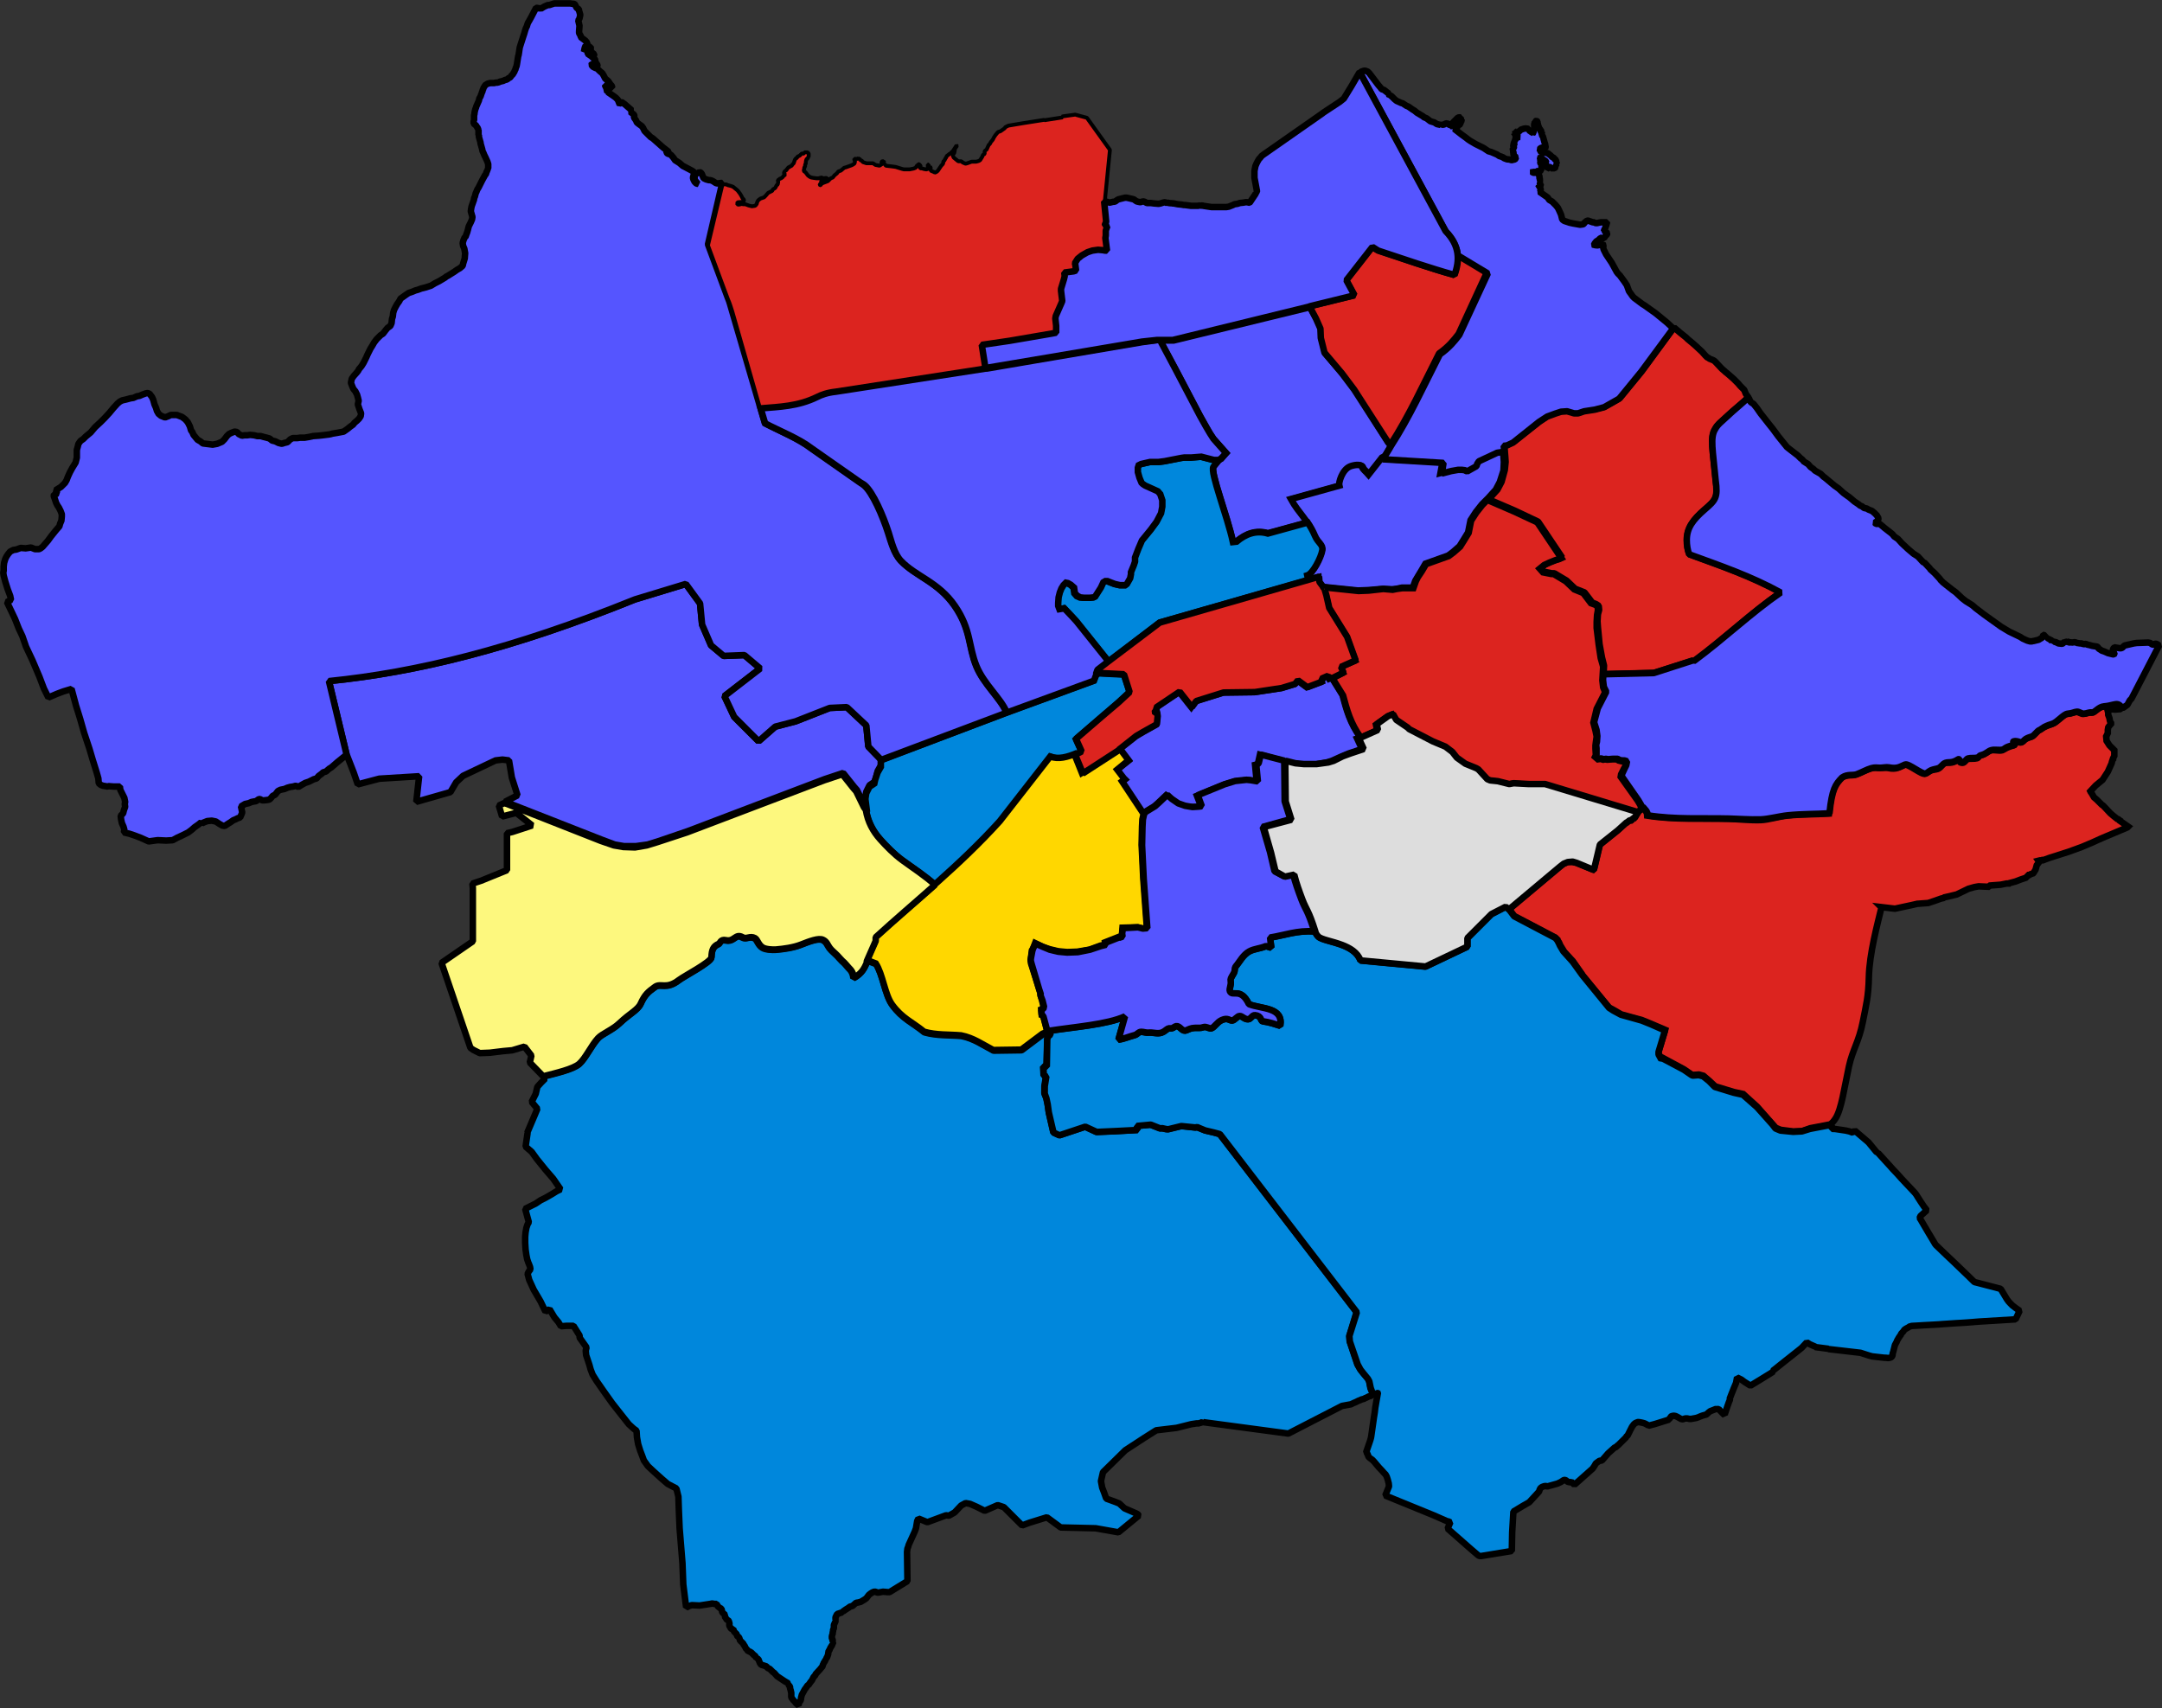 <?xml version="1.0" encoding="UTF-8" standalone="no"?>
<!-- Created with Inkscape (http://www.inkscape.org/) -->

<svg
   xmlns:dc="http://purl.org/dc/elements/1.1/"
   xmlns:cc="http://creativecommons.org/ns#"
   xmlns:rdf="http://www.w3.org/1999/02/22-rdf-syntax-ns#"
   xmlns:svg="http://www.w3.org/2000/svg"
   xmlns="http://www.w3.org/2000/svg"
   xmlns:sodipodi="http://sodipodi.sourceforge.net/DTD/sodipodi-0.dtd"
   xmlns:inkscape="http://www.inkscape.org/namespaces/inkscape"
   width="166.201"
   height="131.304"
   id="svg2"
   version="1.1"
   inkscape:version="0.92.4 (5da689c313, 2019-01-14)"
   sodipodi:docname="Edinburgh_Corporation_election,_1969.svg">
  <rect width="100%" height="100%" fill="#333333" stroke="none"/>
  <defs
     id="defs4" />
  <sodipodi:namedview
     id="base"
     pagecolor="#ffffff"
     bordercolor="#666666"
     borderopacity="1.0"
     inkscape:pageopacity="0.0"
     inkscape:pageshadow="2"
     inkscape:zoom="2.8284271"
     inkscape:cx="27.003088"
     inkscape:cy="119.18136"
     inkscape:document-units="px"
     inkscape:current-layer="layer1"
     showgrid="false"
     inkscape:window-width="1920"
     inkscape:window-height="1017"
     inkscape:window-x="1358"
     inkscape:window-y="-8"
     inkscape:window-maximized="1"
     fit-margin-top="0"
     fit-margin-left="0"
     fit-margin-right="0"
     fit-margin-bottom="0" />
  <g
     inkscape:label="Layer 1"
     inkscape:groupmode="layer"
     id="layer1"
     transform="translate(-801.06,82.832)">
    <path
       inkscape:connector-curvature="0"
       style="font-style:normal;font-weight:400;font-size:34.375px;font-family:'MS Shell Dlg 2';fill:#5555ff;fill-opacity:1;stroke:#000000;stroke-width:0.5;stroke-miterlimit:4;stroke-dasharray:none;stroke-opacity:1"
       d="m 901.783,-59.22 -10.5,2.562 h -0.938 v 0.219 l 1.031,1.906 1.938,3.688 0.438,0.781 0.312,0.562 0.281,0.406 0.969,1.094 -0.375,0.438 -0.188,0.094 -0.406,0.5 c -0.262,0.418 1.066,3.774 1.5,5.781 l 0.281,-0.031 c 0.707,-0.596 1.491,-0.889 2.406,-0.625 l 3.094,-0.844 c -0.391,-0.582 -0.793,-1.014 -1.219,-1.781 l 3.719,-1.031 c -0.063,-0.231 0.219,-1.175 0.812,-1.438 0.216,-0.095 0.812,-0.237 0.906,0.031 0.074,0.212 0.267,0.29 0.5,0.562 l 1.062,-1.281 0.062,-0.031 0.531,-0.938 -0.188,-0.188 -2.562,-4.062 -0.969,-1.25 -1.344,-1.562 -0.281,-1.125 v -0.719 l -0.375,-0.781 -0.5,-0.938 z"
       id="Broughton" />
    <path
       inkscape:connector-curvature="0"
       style="font-style:normal;font-weight:400;font-size:34.375px;font-family:'MS Shell Dlg 2';fill:#5555ff;fill-opacity:1;stroke:#000000;stroke-width:0.5;stroke-miterlimit:4;stroke-dasharray:none;stroke-opacity:1"
       d="m 916.481,-48.157 -0.406,0.094 -1.406,0.656 -0.125,0.156 -0.062,0.219 -0.719,0.375 -0.156,-0.062 -0.25,-0.062 h -0.281 l -0.562,0.125 -0.719,0.188 0.156,-0.844 -4.656,-0.25 0.062,-0.125 -0.062,0.031 -1.031,1.312 c -0.233,-0.272 -0.426,-0.381 -0.5,-0.594 -0.094,-0.268 -0.722,-0.127 -0.938,-0.031 -0.593,0.263 -0.875,1.237 -0.812,1.469 l -3.719,1.031 c 0.643,1.159 1.227,1.467 1.812,2.844 0.232,0.545 0.634,0.657 0.562,1.094 -0.093,0.571 -0.727,1.804 -1.156,1.938 l 0.062,0.281 v 0.062 l 0.094,-0.031 0.75,-0.188 0.031,0.375 0.281,0.375 2.719,0.281 0.781,-0.031 1.125,-0.094 0.719,0.031 0.312,-0.031 0.438,-0.094 h 0.844 l 0.188,-0.531 0.188,-0.312 0.281,-0.469 0.312,-0.531 1.75,-0.625 0.375,-0.281 0.5,-0.438 0.312,-0.5 0.344,-0.562 0.188,-0.938 0.406,-0.625 0.469,-0.594 0.469,-0.469 0.594,-0.656 0.312,-0.594 0.281,-0.875 0.031,-0.656 -0.031,-0.438 -0.031,-0.375 -0.125,-0.031 z"
       id="Calton" />
    <path
       style="font-style:normal;font-weight:400;font-size:34.375px;font-family:'MS Shell Dlg 2';fill:#dc241f;fill-opacity:1;stroke:#000000;stroke-width:0.5;stroke-linecap:square;stroke-linejoin:bevel;stroke-miterlimit:4;stroke-dasharray:none;stroke-opacity:1"
       d="m 906.534,-63.852 -2,2.562 0.625,1.156 -3.438,0.844 0.5,0.938 0.344,0.781 0.031,0.719 0.281,1.125 1.344,1.594 0.938,1.25 2.594,4.031 0.188,0.219 c 1.43,-2.209 2.494,-4.575 3.75,-7.031 0.729,-0.513 1.121,-1.007 1.5,-1.5 l 2.188,-4.75 -2.281,-1.344 h -0.031 c 0.052,0.519 -0.032,1.046 -0.219,1.562 -1.908,-0.532 -3.897,-1.249 -5.875,-1.906 z"
       id="Central_Leith"
       inkscape:connector-curvature="0"
       inkscape:label="#Central Leith" />
    <path
       style="font-style:normal;font-weight:400;font-size:34.375px;font-family:'MS Shell Dlg 2';fill:#0087dc;fill-opacity:1;stroke:#000000;stroke-width:0.5;stroke-linecap:square;stroke-linejoin:bevel;stroke-miterlimit:4;stroke-dasharray:none;stroke-opacity:1"
       d="m 857.806,-10.845 c -0.293,0.051 -0.461,0.43 -0.969,0.313 -0.392,-0.091 -0.443,0.244 -0.531,0.281 -0.424,0.178 -0.544,0.454 -0.562,1.031 -0.012,0.362 -2.11,1.449 -2.5,1.75 -0.984,0.759 -1.387,0.202 -1.844,0.531 -0.545,0.393 -0.782,0.598 -1.094,1.281 -0.227,0.497 -0.85,0.756 -1.625,1.5 -0.543,0.52 -1.344,0.815 -1.656,1.156 -0.513,0.56 -0.958,1.542 -1.438,1.969 -0.479,0.421 -1.817,0.718 -2.781,0.969 l 0.156,0.156 -0.281,0.281 -0.312,0.344 -0.125,0.531 -0.312,0.625 0.438,0.531 -0.25,0.594 -0.531,1.25 h 0.031 l -0.156,1.062 0.469,0.406 0.406,0.562 0.656,0.812 0.594,0.688 0.562,0.813 -0.312,0.156 -0.406,0.25 -0.438,0.25 -0.375,0.188 -0.375,0.25 -0.375,0.188 -0.438,0.219 0.281,1.031 -0.094,0.156 -0.094,0.281 -0.062,0.344 -0.031,0.344 v 0.469 l 0.031,0.5 0.062,0.438 0.062,0.312 0.094,0.281 0.031,0.062 0.094,0.25 0.031,0.188 -0.125,0.156 -0.094,0.187 0.125,0.469 0.344,0.75 0.531,0.906 0.375,0.781 0.312,-0.188 0.375,0.625 0.312,0.375 0.188,0.312 0.406,-0.031 h 0.375 0.188 l 0.469,0.75 v 0.156 l 0.531,0.75 -0.031,0.125 -0.031,0.125 0.031,0.344 0.25,0.75 0.094,0.344 0.156,0.406 0.312,0.5 0.219,0.312 0.281,0.406 0.688,0.969 0.688,0.875 0.594,0.75 0.375,0.344 0.219,0.156 0.031,0.5 0.094,0.531 0.156,0.5 0.156,0.406 0.125,0.344 0.312,0.438 0.469,0.438 0.625,0.562 0.438,0.375 0.656,0.344 0.156,0.625 0.031,0.969 0.062,1.469 0.094,1.156 0.125,1.531 0.062,1.625 0.219,1.75 v 0.031 l 0.25,-0.125 0.188,-0.062 0.594,0.031 0.812,-0.125 0.156,-0.031 0.188,0.031 h 0.156 l 0.094,0.187 0.156,0.125 0.125,0.062 0.062,0.281 0.219,0.188 -0.031,0.125 0.062,0.094 0.125,0.187 h 0.031 l 0.062,0.031 0.031,0.031 0.031,0.125 0.031,0.062 -0.031,0.156 0.125,0.219 0.062,0.062 h 0.062 0.062 l 0.062,0.188 0.156,0.156 0.062,0.062 v 0.094 l 0.062,0.062 0.062,0.031 0.062,0.094 0.031,0.094 0.031,0.125 0.062,0.031 0.062,0.062 0.062,0.062 0.062,0.062 0.031,0.094 0.062,0.062 0.031,0.062 0.031,0.062 0.062,0.125 0.062,0.031 0.094,0.156 h 0.031 0.062 l 0.156,0.094 0.188,0.188 0.094,0.062 0.094,0.156 h 0.062 l 0.031,0.062 0.062,0.031 0.125,0.313 0.094,0.125 0.125,0.031 0.188,0.062 0.094,0.031 0.094,0.125 0.156,0.062 0.156,0.156 0.094,0.094 0.094,0.062 0.219,0.25 0.562,0.375 0.156,0.094 h 0.031 l 0.094,0.094 0.062,0.032 -0.031,0.062 0.125,0.156 v 0.125 l 0.062,0.188 v 0.062 l 0.031,0.062 v 0.25 0.125 l 0.156,0.219 0.125,0.125 0.094,0.125 0.188,0.156 0.031,-0.219 0.125,-0.156 0.031,-0.125 v -0.094 l 0.031,-0.094 0.031,-0.125 0.219,-0.406 0.094,-0.125 0.125,-0.188 0.094,-0.062 0.125,-0.187 0.125,-0.156 0.125,-0.25 0.125,-0.125 0.031,-0.094 0.344,-0.375 0.125,-0.156 0.062,-0.062 0.031,-0.156 0.031,-0.031 0.031,-0.094 0.094,-0.125 0.031,-0.094 0.062,-0.031 v -0.094 l 0.062,-0.062 0.094,-0.25 v -0.062 l 0.031,-0.188 0.062,-0.062 0.062,-0.156 0.094,-0.156 0.062,-0.094 0.094,-0.031 -0.062,-0.125 h -0.031 l 0.031,-0.062 v -0.187 l -0.062,-0.094 v -0.156 l 0.031,-0.125 0.031,-0.031 v -0.125 l 0.031,-0.125 v -0.094 l 0.062,-0.125 v -0.25 l 0.125,-0.281 v -0.062 h -0.031 l 0.031,-0.062 v -0.062 -0.125 l 0.125,-0.25 0.375,-0.125 h 0.062 v -0.062 l 0.219,-0.156 0.25,-0.156 0.062,-0.062 0.219,-0.062 0.281,-0.25 h 0.094 l 0.25,-0.062 0.312,-0.187 0.125,-0.094 0.188,-0.25 0.156,-0.125 0.062,-0.031 0.031,-0.031 0.156,-0.062 h 0.125 l 0.094,0.062 h 0.125 l 0.344,-0.062 0.375,0.031 h 0.125 l 1.375,-0.844 -0.031,-2.25 0.031,-0.25 0.062,-0.156 0.031,-0.125 0.469,-1.031 0.094,-0.25 0.094,-0.562 0.094,-0.188 0.688,0.281 1.438,-0.531 0.219,0.031 0.438,-0.25 0.5,-0.531 0.344,-0.188 0.344,0.062 0.5,0.219 0.625,0.313 1,-0.438 0.469,0.156 1.406,1.406 0.594,-0.219 1.312,-0.406 1.062,0.781 2.688,0.062 1.75,0.312 1.562,-1.281 -0.062,-0.094 -0.094,-0.062 -0.938,-0.406 -0.406,-0.375 -0.312,-0.125 -0.688,-0.25 -0.156,-0.438 -0.156,-0.406 -0.094,-0.5 0.156,-0.687 1.719,-1.688 1.438,-0.938 0.938,-0.594 1.562,-0.187 1.125,-0.281 0.406,-0.062 h 0.156 l 0.219,-0.062 0.062,-0.031 0.062,-0.062 0.031,0.062 6.531,0.875 4.125,-2.125 0.688,-0.125 0.125,-0.062 0.031,-0.031 h 0.031 l 0.156,-0.062 0.125,-0.062 0.125,-0.062 0.094,-0.031 0.125,-0.062 0.125,-0.031 0.094,-0.031 0.094,-0.062 h 0.031 l 0.062,-0.031 0.125,-0.062 0.062,-0.031 h 0.062 l 0.062,-0.031 0.094,-0.062 h 0.031 0.031 0.031 l -0.219,-0.531 -0.094,-0.5 -0.094,-0.219 -0.375,-0.438 -0.219,-0.281 -0.219,-0.375 -0.594,-1.781 -0.031,-0.406 0.562,-1.844 -10.531,-13.687 -0.438,-0.125 -0.687,-0.157 -0.625,-0.25 -0.094,0.031 -1.094,-0.125 -1.031,0.25 h -0.156 l -0.281,-0.062 h -0.188 l -0.719,-0.281 -1.062,0.094 0.062,0.312 -1.656,0.094 -1.5,0.062 -0.875,-0.406 -1.969,0.656 -0.469,-0.219 -0.344,-1.531 -0.094,-0.625 -0.094,-0.469 -0.156,-0.375 V 0.655 l 0.125,-0.75 -0.188,-0.062 -0.031,-0.688 h 0.25 l 0.062,-2.125 0.094,-0.219 0.125,-0.125 v -0.125 h -0.156 c -0.078,-0.012 -0.208,-0.058 -0.406,0.125 l -1.625,1.219 -2.156,0.031 c -0.805,-0.416 -1.512,-0.937 -2.469,-1.125 -0.941,-0.084 -1.884,-0.009 -2.844,-0.281 -0.919,-0.755 -1.696,-1.029 -2.469,-2.094 -0.553,-0.763 -0.706,-2.316 -1.25,-3.156 l -0.656,-0.25 c -0.013,0.025 -0.047,0.038 -0.062,0.062 h -0.031 v 0.125 c -0.186,0.397 -0.346,0.795 -1,1.156 -0.029,-0.416 -0.202,-0.611 -0.375,-0.781 -0.152,-0.163 -0.302,-0.377 -0.5,-0.531 -0.14,-0.138 -0.256,-0.283 -0.375,-0.406 -0.22,-0.227 -0.432,-0.381 -0.594,-0.594 -0.179,-0.236 -0.215,-0.481 -0.531,-0.625 -0.325,-0.148 -1,0.103 -1.688,0.375 -0.57,0.225 -1.331,0.329 -1.906,0.375 -0.23,0.018 -0.784,0 -1.031,-0.156 -0.344,-0.218 -0.395,-0.612 -0.594,-0.719 -0.384,-0.207 -0.636,0.11 -0.938,-0.062 -0.146,-0.084 -0.246,-0.111 -0.344,-0.094 z"
       id="Colinton"
       inkscape:connector-curvature="0"
       sodipodi:nodetypes="ccccscsscccccccccccccccccccccccccccccccccccccccccccccccccccccccccccccccccccccccccccccccccccccccccccccccccccccccccccccccccccccccccccccccccccccccccccccccccccccccccccccccccccccccccccccccccccccccccccccccccccccccccccccccccccccccccccccccccccccccccccccccccccccccccccccccccccccccccccccccccccccccccccccccccccccccccccccccccccccccccccccccccccccccccccccccccccccccccccccccccccccccccccsccccccccccscsscsc" />
    <path
       inkscape:connector-curvature="0"
       style="font-style:normal;font-weight:400;font-size:34.375px;font-family:'MS Shell Dlg 2';fill:#5555ff;fill-opacity:1;stroke:#000000;stroke-width:0.5;stroke-linecap:square;stroke-linejoin:bevel;stroke-miterlimit:4;stroke-dasharray:none;stroke-opacity:1"
       d="m 853.782,-37.941 -3.906,1.188 c -9.447,3.815 -16.764,5.594 -23.531,6.281 l 1.344,5.594 0.562,1.438 0.312,0.906 1.656,-0.438 3.062,-0.188 -0.219,1.969 2.625,-0.75 0.438,-0.75 0.531,-0.5 2.5,-1.187 0.531,-0.062 0.5,0.062 0.219,1.312 0.438,1.375 -0.969,0.5 0.188,0.062 7.25,2.844 1,0.375 0.719,0.125 h 0.906 l 0.906,-0.125 0.812,-0.25 2.281,-0.781 10.531,-4 1.406,-0.469 0.844,1.062 0.219,0.25 0.594,1.219 0.188,0.344 -0.125,-1 0.062,-0.438 0.25,-0.5 0.375,-0.25 0.094,-0.25 0.156,-0.594 0.25,-0.438 v -0.469 h -0.031 l -0.938,-0.969 -0.156,-1.625 -1.5,-1.406 -1.312,0.062 -2.625,1.031 -1.562,0.406 -1.281,1.125 -1.875,-1.875 -0.75,-1.594 2.75,-2.125 -1.219,-1.031 -1.594,0.062 -0.969,-0.812 -0.688,-1.594 -0.156,-1.625 z"
       id="Corstorphine" />
    <path
       style="font-style:normal;font-weight:400;font-size:34.375px;font-family:'MS Shell Dlg 2';fill:#dc241f;fill-opacity:1;stroke:#000000;stroke-width:0.5;stroke-linecap:square;stroke-linejoin:bevel;stroke-miterlimit:4;stroke-dasharray:none;stroke-opacity:1"
       d="m 929.742,-57.667 -2.469,3.375 -1.688,2.062 -1.156,0.656 -0.719,0.188 -0.844,0.094 -0.438,0.188 h -0.344 l -0.5,-0.156 -0.469,0.031 -0.5,0.125 -0.594,0.25 -0.594,0.406 -2.031,1.594 -0.469,0.219 -0.219,0.031 0.031,0.469 0.031,0.344 0.031,0.469 -0.062,0.625 -0.25,0.906 -0.312,0.594 -0.594,0.656 -0.094,0.094 2.031,0.875 1.781,0.844 1.844,2.75 -0.188,0.094 -0.219,0.062 -0.5,0.187 -0.406,0.188 -0.312,0.281 0.219,0.281 0.625,0.125 h 0.188 l 0.938,0.562 0.656,0.625 0.719,0.281 0.594,0.781 0.312,0.125 0.188,0.125 0.031,0.313 -0.094,0.344 -0.031,0.531 0.031,0.438 0.125,1.312 0.188,1.031 0.156,0.625 -0.031,0.656 3.875,-0.094 3,-0.938 0.062,0.062 c 2.411,-1.779 4.367,-3.714 6.688,-5.312 -2.243,-1.243 -4.646,-2.066 -7.031,-2.938 -0.131,-0.334 -0.186,-0.676 -0.188,-1.062 0,-0.927 0.469,-1.591 1.375,-2.375 0.846,-0.731 1.028,-0.885 0.844,-2.219 -0.211,-2.311 -0.476,-3.321 -0.062,-3.969 0.181,-0.354 0.546,-0.62 0.812,-0.875 0.696,-0.666 1.405,-1.179 1.719,-1.531 l 0.031,-0.031 -0.188,-0.25 -0.125,-0.312 -0.312,-0.312 -0.156,-0.188 -0.344,-0.344 -0.5,-0.438 -0.125,-0.094 -0.062,-0.062 -0.219,-0.188 -0.469,-0.5 -0.094,-0.094 -0.094,-0.062 -0.312,-0.125 -0.062,-0.062 -0.094,-0.031 -0.156,-0.156 -0.25,-0.281 -0.469,-0.438 -0.25,-0.219 -0.375,-0.312 -0.125,-0.125 -0.469,-0.375 -0.438,-0.375 z"
       id="Craigentinny"
       inkscape:connector-curvature="0" />
    <path
       style="font-style:normal;font-weight:400;font-size:34.375px;font-family:'MS Shell Dlg 2';fill:#dc241f;fill-opacity:1;stroke:#000000;stroke-width:0.5;stroke-linecap:butt;stroke-linejoin:miter;stroke-miterlimit:4;stroke-dasharray:none;stroke-opacity:1"
       d="m 963.661,-28.665 c -0.2,0.023 -0.473,0.122 -0.906,0.156 -0.412,0.033 -0.701,0.493 -0.906,0.469 -0.281,-0.034 -0.331,0.073 -0.656,0.094 -0.113,0.007 -0.382,-0.169 -0.5,-0.156 -0.256,0.029 -0.318,0.117 -0.719,0.156 -0.326,0.032 -0.802,0.664 -1.188,0.781 -0.134,0.041 -0.391,0.122 -0.625,0.25 -0.13,0.071 -0.266,0.193 -0.344,0.219 -0.174,0.057 -0.415,0.439 -0.594,0.5 -0.144,0.049 -0.322,0.097 -0.469,0.188 -0.118,0.073 -0.194,0.208 -0.312,0.25 -0.144,0.051 -0.349,-0.142 -0.625,-0.062 -0.141,0.041 0.205,0.238 0.062,0.281 -0.085,0.026 -0.319,0.09 -0.531,0.188 -0.155,0.071 -0.281,0.168 -0.344,0.188 -0.298,0.093 -0.635,-0.068 -0.938,0.031 -0.235,0.077 -0.359,0.28 -0.75,0.375 -0.163,0.04 -0.156,0.185 -0.281,0.219 -0.223,0.059 -0.52,0.005 -0.719,0.062 -0.136,0.04 -0.208,0.239 -0.344,0.281 -0.045,0.014 -0.223,0.009 -0.25,-0.062 -0.028,-0.073 -0.095,-0.196 -0.156,-0.156 -0.529,0.341 -0.71,0.146 -1,0.25 -0.221,0.079 -0.312,0.353 -0.531,0.438 -0.164,0.063 -0.337,0.044 -0.531,0.125 -0.138,0.057 -0.322,0.203 -0.438,0.25 -0.271,0.11 -1.326,-0.799 -1.594,-0.688 -0.373,0.155 -0.601,0.389 -1.25,0.25 -0.168,-0.036 -0.474,0.002 -0.688,0 -0.229,-0.002 -0.373,-0.047 -0.656,0.031 -0.346,0.096 -0.775,0.343 -1.125,0.469 -0.33,0.119 -0.699,-0.04 -1.125,0.25 -0.506,0.517 -0.78,0.888 -0.969,2.75 -1.065,0.068 -2.062,0.038 -3.219,0.156 -0.638,0.065 -1.444,0.326 -2.031,0.344 -0.852,0.026 -1.653,-0.074 -2.469,-0.094 -2.063,-0.051 -4.121,0.085 -6.25,-0.25 -0.011,-0.324 -0.228,-0.455 -0.375,-0.656 h -0.094 l 0.062,0.125 -0.312,0.25 -0.031,0.031 -0.156,0.313 -0.094,0.125 h -0.125 l -0.062,0.031 -0.031,0.125 -0.031,0.031 h -0.094 l -0.062,0.031 -0.094,0.062 -0.062,0.062 -0.094,0.031 -0.656,0.594 -1.344,1.094 -0.438,1.844 -0.062,0.062 -1.312,-0.531 -0.312,-0.062 h -0.344 l -0.344,0.156 -0.281,0.219 -3.875,3.25 0.406,0.531 3.156,1.656 0.156,0.156 v 0.031 l 0.125,0.188 0.094,0.219 0.25,0.406 v 0.031 l 0.719,0.781 0.719,1.031 0.031,0.062 2.031,2.469 0.344,0.187 0.594,0.344 1.594,0.438 0.688,0.281 1.094,0.469 -0.5,1.656 v 0.187 l 0.219,0.406 0.094,-0.094 1.625,0.875 0.594,0.406 0.094,0.031 0.469,-0.031 0.344,0.094 0.438,0.375 0.469,0.438 1.438,0.437 0.719,0.156 1.062,0.969 1.188,1.344 0.25,0.281 0.375,0.156 0.969,0.125 0.688,-0.031 0.625,-0.219 0.656,-0.125 0.812,-0.156 c 0.01,-0.003 0.025,0.004 0.031,0 0.153,-0.086 0.296,-0.247 0.438,-0.469 0.46,-0.723 0.656,-2.279 1.031,-4 0.284,-1.302 0.765,-1.895 1.062,-3.406 0.251,-1.278 0.44,-1.969 0.469,-3.437 0.036,-1.828 0.678,-4.164 0.969,-5.375 l -0.031,-0.031 1.062,0.125 1.312,-0.281 0.406,-0.094 0.844,-0.062 0.469,-0.156 0.531,-0.188 0.156,-0.031 0.094,-0.062 0.281,-0.062 0.656,-0.156 0.906,-0.438 0.438,-0.125 0.156,-0.031 0.188,-0.031 0.75,0.031 0.125,-0.094 0.812,-0.062 0.469,-0.094 h 0.187 l 0.031,-0.031 0.469,-0.125 0.406,-0.156 0.375,-0.125 0.219,-0.219 h 0.062 l 0.094,-0.062 0.094,-0.031 0.094,-0.031 0.031,-0.031 0.156,-0.25 0.094,-0.344 0.188,-0.25 -0.062,-0.094 0.125,-0.031 h 0.062 0.031 0.031 0.031 0.031 l 0.031,-0.031 h 0.031 0.031 0.031 l 0.062,-0.031 0.344,-0.125 1.469,-0.469 1.031,-0.375 0.812,-0.344 0.688,-0.312 2,-0.844 0.062,-0.062 -0.625,-0.438 v -0.031 l -0.094,-0.062 -0.031,-0.031 -0.094,-0.031 -0.312,-0.25 -0.219,-0.188 -0.438,-0.469 -0.125,-0.125 -0.094,-0.062 -0.219,-0.219 -0.156,-0.156 -0.219,-0.188 -0.219,-0.375 -0.031,-0.031 -0.031,-0.062 0.406,-0.438 0.531,-0.438 0.406,-0.625 0.281,-0.625 0.031,-0.094 v -0.031 l 0.062,-0.187 0.031,-0.031 v -0.062 l 0.031,-0.062 0.031,-0.062 0.031,-0.062 v -0.031 -0.406 l -0.375,-0.375 -0.219,-0.344 -0.031,-0.344 0.125,-0.25 v -0.25 l 0.031,-0.188 0.062,-0.094 0.156,-0.187 v -0.062 l -0.062,-0.094 -0.031,-0.094 -0.031,-0.188 -0.094,-0.25 v -0.156 l -0.062,-0.25 0.031,-0.031 0.156,0.031 0.062,-0.031 0.344,0.031 0.375,-0.031 0.094,-0.062 c -0.078,-0.106 -0.159,-0.216 -0.281,-0.25 -0.059,-0.017 -0.121,-0.039 -0.188,-0.031 z"
       id="Craigmillar"
       inkscape:connector-curvature="0" />
    <path
       inkscape:connector-curvature="0"
       style="font-style:normal;font-weight:400;font-size:34.375px;font-family:'MS Shell Dlg 2';fill:#5555ff;fill-opacity:1;stroke:#000000;stroke-width:0.5;stroke-miterlimit:4;stroke-dasharray:none;stroke-opacity:1"
       d="m 903.108,-30.876 -0.5,0.219 0.062,0.219 -1.156,0.437 -0.719,-0.531 -0.219,0.281 -1.031,0.312 -2.062,0.312 -2.406,0.031 -2.094,0.656 -0.344,0.469 -0.938,-1.187 -1.812,1.219 0.062,0.188 -0.156,0.031 0.031,0.25 0.156,-0.031 0.031,0.219 -0.063,0.625 -1.062,0.594 -0.531,0.312 -1.344,1.062 -0.031,0.031 0.125,-0.062 0.688,0.875 -0.906,0.719 0.531,0.656 0.063,0.094 -0.188,0.156 1.656,2.5 0.125,-0.188 0.719,-0.438 0.281,-0.25 0.625,-0.594 0.375,0.281 0.5,0.344 0.531,0.219 0.562,0.062 h 0.5 l 0.219,-0.062 -0.312,-0.812 2.062,-0.844 0.812,-0.25 0.875,-0.094 h 0.312 l 0.531,0.125 -0.125,-1.312 0.125,-0.031 0.094,-0.062 0.156,-0.688 2.562,0.688 0.688,0.062 h 0.969 l 0.906,-0.156 0.406,-0.125 0.688,-0.312 0.594,-0.25 1.031,-0.344 -0.375,-0.812 0.25,-0.094 c -0.821,-1.117 -1.083,-2.173 -1.375,-3.25 l -0.812,-1.312 v -0.031 l -0.219,0.094 -0.125,-0.219 z"
       id="George_Square"
       inkscape:label="#George Square" />
    <path
       inkscape:connector-curvature="0"
       style="font-style:normal;font-weight:400;font-size:34.375px;font-family:'MS Shell Dlg 2';fill:#0087dc;fill-opacity:1;stroke:#000000;stroke-width:0.5;stroke-miterlimit:4;stroke-dasharray:none;stroke-opacity:1"
       d="m 885.555,-31.069 -0.219,0.062 -0.219,0.5 -6.656,2.438 -9.688,3.688 v 0.5 l -0.25,0.438 -0.188,0.562 -0.062,0.281 -0.375,0.25 -0.25,0.5 -0.062,0.438 0.125,1 -0.062,-0.094 c 0.146,0.872 0.54,1.599 1.094,2.219 0.477,0.534 1.073,1.144 1.688,1.594 0.877,0.642 1.756,1.201 2.531,1.906 1.685,-1.499 3.36,-3.064 5,-4.875 l 3.906,-4.969 c 0.644,0.229 1.299,0.056 2.094,-0.281 l 0.25,-0.125 -0.438,-0.969 2.031,-1.75 1.25,-1.094 0.844,-0.781 -0.438,-1.344 -1.875,-0.094 h -0.031 z"
       id="Gorgie-Dalry" />
    <path
       style="font-style:normal;font-weight:400;font-size:34.375px;font-family:'MS Shell Dlg 2';fill:#dc241f;fill-opacity:1;stroke:#000000;stroke-width:0.5;stroke-miterlimit:4;stroke-dasharray:none;stroke-opacity:1"
       d="m 915.399,-44.4 -0.375,0.375 -0.469,0.594 -0.406,0.625 -0.188,0.938 -0.344,0.562 -0.312,0.5 -0.5,0.438 -0.375,0.281 -1.75,0.625 -0.312,0.531 -0.312,0.469 -0.156,0.312 -0.188,0.531 h -0.844 l -0.438,0.062 -0.312,0.062 -0.719,-0.062 -1.125,0.125 -0.781,0.031 -2.656,-0.281 v 0.094 l 0.156,0.531 0.219,0.969 1.375,2.219 0.656,1.812 -1.125,0.5 0.188,0.438 -0.812,0.406 v 0.031 l 0.812,1.312 c 0.292,1.077 0.554,2.133 1.375,3.25 l 1.25,-0.562 -0.094,-0.438 0.875,-0.625 0.375,-0.156 0.25,0.438 0.906,0.594 0.094,0.125 1.812,0.938 0.969,0.406 0.531,0.406 0.344,0.438 0.656,0.469 0.844,0.344 0.156,0.094 0.688,0.719 0.25,0.125 0.562,0.062 0.875,0.219 0.344,-0.062 1.156,0.062 h 1.25 l 7.125,2.156 h 0.031 l 0.031,-0.031 0.281,-0.25 -0.062,-0.25 -0.219,-0.375 -1.312,-1.844 0.031,-0.188 0.188,-0.375 0.156,-0.281 0.031,-0.312 -0.188,-0.062 -0.125,0.031 -0.25,-0.062 -0.156,-0.094 h -0.344 l -0.375,0.031 -0.188,-0.031 -0.125,0.031 -0.219,-0.062 -0.188,0.031 -0.219,-0.188 0.062,-0.125 -0.031,-0.5 v -0.25 l 0.031,-0.25 0.062,-0.438 -0.094,-0.469 -0.156,-0.594 0.25,-1.062 0.656,-1.281 -0.156,-0.375 -0.062,-0.531 0.062,-1.062 -0.188,-0.656 -0.156,-1.031 -0.156,-1.281 v -0.469 l 0.031,-0.531 0.062,-0.344 v -0.281 l -0.188,-0.156 -0.344,-0.125 -0.594,-0.781 -0.688,-0.281 -0.656,-0.625 -0.938,-0.562 h -0.188 l -0.625,-0.125 -0.25,-0.281 0.344,-0.281 0.406,-0.188 0.469,-0.188 0.219,-0.062 0.219,-0.094 -1.844,-2.75 -1.812,-0.844 z"
       id="Holyrood"
       inkscape:connector-curvature="0"
       sodipodi:nodetypes="ccccccccccccccccccccccccccccccccccccccccccccccccccccccccccccccccccccccccccccccccccccccccccccccccccccccccccccccc" />
    <path
       id="Liberton"
       style="font-style:normal;font-weight:400;font-size:34.375px;font-family:'MS Shell Dlg 2';vector-effect:none;fill:#0087dc;fill-opacity:1;stroke:#000000;stroke-width:0.5;stroke-linecap:square;stroke-linejoin:bevel;stroke-miterlimit:4;stroke-dasharray:none;stroke-opacity:1"
       d="m 917.064,-12.918 0.4,0.528 3.165,1.663 0.144,0.176 0.112,0.208 0.096,0.208 0.255,0.432 0.72,0.799 0.736,1.023 2.062,2.526 0.321,0.208 0.591,0.32 1.598,0.448 0.712,0.288 1.079,0.476 -0.496,1.645 v 0.199 l 0.217,0.395 0.101,-0.084 1.626,0.864 0.576,0.397 0.102,0.052 0.469,-0.035 0.335,0.09 0.459,0.367 0.44,0.449 1.441,0.442 0.719,0.161 1.087,0.959 1.183,1.327 0.232,0.304 0.384,0.16 0.975,0.096 0.672,-0.033 0.624,-0.192 0.672,-0.128 0.832,-0.16 0.166,0.009 v 0.002 l 0.014,0.276 0.246,0.008 0.824,0.122 0.277,0.063 0.261,0.099 0.145,-0.164 1.064,0.911 0.618,0.753 0.013,-0.011 0.063,0.084 0.01,0.021 0.036,-0.03 0.501,0.553 0.366,0.399 0.265,0.299 0.344,0.361 0.32,0.359 0.341,0.364 0.339,0.357 0.32,0.342 0.055,0.064 0.072,0.095 0.061,0.096 0.059,0.099 0.232,0.361 0.239,0.357 0.226,0.299 -0.031,0.028 v 0 0 l -0.024,0.021 -0.045,0.039 -0.04,0.035 -0.03,0.027 -0.079,0.074 -0.04,0.035 -0.066,0.059 -0.066,0.058 -0.016,0.019 -0.037,0.031 -0.014,0.013 -0.014,0.032 -0.015,0.035 -0.037,0.086 0.08,0.118 0.174,0.299 0.051,0.088 0.365,0.619 0.32,0.534 0.225,0.381 v 0.002 l 0.52,0.502 0.359,0.343 0.318,0.3 0.012,0.011 0.246,0.234 0.469,0.452 0.012,0.011 0.211,0.203 0.034,0.034 0.289,0.276 0.048,0.044 0.166,0.166 0.12,0.118 0.169,0.163 0.027,0.026 0.17,0.041 0.095,0.025 0.982,0.256 0.392,0.1 0.223,0.061 0.153,0.036 0.287,0.476 0.054,0.091 0.047,0.076 0.058,0.098 0.051,0.081 0.059,0.08 0.061,0.083 0.083,0.087 0.192,0.2 0.269,0.206 0.079,0.056 0.22,0.155 -0.311,0.658 -2.852,0.174 -0.116,0.011 -0.145,0.011 -0.037,0.003 -0.183,0.015 -0.433,0.033 -0.397,0.026 -0.413,0.022 -0.356,0.025 -0.166,0.011 -0.024,0.002 -0.184,0.013 -0.213,0.013 -0.403,0.031 -0.362,0.021 -0.117,0.006 -0.23,0.013 -0.311,0.016 -0.129,0.007 -0.384,0.025 -0.09,0.005 -0.44,0.024 -0.206,0.061 -0.013,0.017 -0.01,0.01 -0.01,0.009 -0.01,0.009 -0.01,0.008 -0.095,0.049 -0.1,0.054 -0.028,0.022 -0.017,0.014 -0.061,0.037 -0.052,0.077 -0.044,0.066 -0.058,0.061 -0.072,0.078 -0.025,0.032 -0.014,0.033 -0.01,0.038 -0.01,0.02 -0.036,0.045 -0.119,0.171 -0.054,0.099 -0.053,0.086 -0.027,0.06 -0.02,0.058 -0.02,0.039 -0.036,0.067 -0.05,0.094 -0.025,0.04 -0.03,0.11 -0.039,0.159 -0.033,0.13 -0.029,0.117 -0.025,0.081 -0.017,0.036 -0.011,0.059 v 0.067 l -0.013,0.066 -0.031,0.059 -0.036,0.044 -0.036,0.028 -0.036,0.016 -0.069,0.021 -0.09,0.015 -0.05,0.006 -0.1,-0.016 -0.167,-0.008 -0.01,0.002 v 0 l -0.937,-0.106 -0.075,-0.02 -0.182,-0.05 9e-4,-9.6e-4 -0.638,-0.205 -2.467,-0.285 -9e-4,-0.024 -0.321,-0.041 -0.613,-0.08 -0.037,-0.004 -0.038,-0.006 9e-4,-0.031 -0.01,-0.005 -0.411,-0.182 -0.229,-0.145 -0.393,0.42 -0.23,0.186 -0.842,0.668 -0.217,0.17 -0.215,0.173 -0.226,0.179 -0.305,0.246 -0.068,0.052 -0.113,0.087 0.01,0.035 0.01,0.041 -0.285,0.181 -0.243,0.148 -0.222,0.138 -0.273,0.168 -0.075,0.045 -0.119,0.072 -0.137,0.084 -0.389,0.238 -0.476,-0.3 -0.01,-0.005 v -0.004 l -0.207,-0.155 -0.336,-0.167 -0.076,0.414 -0.156,0.37 v -0.004 l -0.012,0.031 -0.071,0.181 -0.122,0.304 -0.136,0.356 0.017,0.032 0.01,0.019 v 0.005 l -0.051,0.114 -0.029,0.071 -0.042,0.116 -0.031,0.093 -0.01,0.025 -0.01,0.022 -0.226,0.67 v 0.086 l -0.166,-0.154 -0.173,-0.18 -0.123,-0.137 -0.076,-9.6e-4 -0.074,9.6e-4 h -0.064 l -0.015,-9.6e-4 h -0.01 l -0.016,0.002 -0.012,0.004 -0.013,0.005 -0.031,0.017 -0.3,0.115 -0.056,0.022 -0.037,0.035 -0.081,0.059 -0.151,0.143 -0.013,0.008 -0.034,0.013 -0.031,0.009 -0.035,0.008 -0.021,0.007 -0.041,0.013 -0.042,0.01 -0.034,0.01 -0.046,0.013 -0.052,0.016 -0.048,0.019 -0.049,0.018 -0.04,0.017 -0.053,0.021 -0.036,0.016 -0.048,0.022 -0.018,0.007 -0.037,0.013 -0.025,0.008 -0.054,0.017 -0.014,0.006 -0.03,0.009 -0.05,0.009 -0.057,0.011 -0.062,0.011 -0.058,0.01 -0.025,0.003 -0.034,0.007 -0.036,0.01 -0.042,0.006 -0.029,0.006 -0.01,9.6e-4 -0.01,9.6e-4 -0.015,9.6e-4 -0.023,-0.005 -0.012,-0.004 -0.01,-9.6e-4 -0.022,0.003 -0.01,9.6e-4 -0.01,9.6e-4 h -0.01 l -0.02,-0.005 -0.01,-0.003 -0.018,-0.006 -0.013,-0.002 -0.021,-0.003 -0.016,-0.005 -0.023,-0.006 -0.015,-0.003 -0.03,-0.004 h -0.12 l -0.017,0.002 -0.024,0.005 -0.029,0.009 -0.011,0.003 -0.019,0.004 -0.029,0.011 -0.015,0.004 -0.021,0.006 -0.019,0.011 -0.023,0.01 -0.101,-0.013 -0.081,-0.03 -0.248,-0.144 -0.09,-0.04 -0.043,-0.025 -0.055,-0.006 -0.073,-0.013 h -0.043 l -0.067,0.018 h -0.055 l -0.042,0.031 -0.037,0.036 -0.018,0.043 -0.03,0.03 -0.037,0.056 -0.042,0.042 -0.01,0.043 -1.086,0.338 -0.495,0.132 -0.032,-0.039 -0.023,-0.014 -0.03,-0.026 -0.05,-0.024 -0.082,-0.046 -0.082,-0.038 -0.05,-0.014 -0.073,-0.021 -0.047,-0.009 -0.061,-0.017 -0.061,-0.009 -0.084,-0.017 -0.056,-0.006 -0.056,-0.004 -0.037,0.004 -0.076,0.032 -0.074,0.029 -0.052,0.03 -0.077,0.064 -0.046,0.053 -0.05,0.073 -0.058,0.076 -0.128,0.249 -0.206,0.414 -0.109,0.094 -0.017,0.058 -0.39,0.386 -0.193,0.193 -0.116,0.084 -0.044,0.077 -0.133,0.039 -0.503,0.453 -0.476,0.548 -0.188,0.022 -0.149,0.105 -0.133,0.1 -0.094,0.172 -0.149,0.221 -1.399,1.244 -0.232,-0.226 -0.106,0.038 -0.188,-0.044 -0.11,-0.1 -0.088,-0.038 -0.094,0.006 -0.232,0.154 -0.26,0.122 -0.777,0.216 -0.116,-0.034 -0.127,0.016 -0.166,0.061 -0.116,0.088 -0.067,0.127 -0.038,0.133 -0.757,0.823 -0.514,0.294 -0.705,0.426 -0.094,1.597 -0.028,1.432 -2.389,0.392 -0.138,-0.022 -0.091,-0.066 -0.536,-0.459 -1.781,-1.565 0.21,-0.487 -0.204,-0.088 -0.022,0.016 -1.042,-0.459 -3.735,-1.526 0.287,-0.702 -0.022,-0.232 -0.072,-0.277 -0.066,-0.204 -0.033,-0.078 -0.072,-0.127 -0.11,-0.11 -0.177,-0.2 -0.216,-0.226 -0.237,-0.282 -0.144,-0.172 -0.133,-0.138 -0.165,-0.116 -0.084,-0.072 -0.05,-0.06 -0.016,-0.05 -0.038,-0.05 0.016,-0.116 -0.144,-0.094 0.321,-0.935 0.05,-0.177 0.022,-0.106 0.21,-1.476 0.064,-0.394 0.034,-0.288 h -10e-4 l 0.014,-0.105 0.019,-0.099 0.07,-0.414 0.031,-0.168 0.035,-0.197 0.028,-0.154 0.01,-0.032 v -0.008 -0.007 l -9e-4,-9.6e-4 v -0.002 l -10e-4,-9.6e-4 v -0.002 -0.004 -0.003 l -10e-4,-9.6e-4 v -9.6e-4 -0.002 l -9e-4,-9.6e-4 v 0 l -0.001,-9.6e-4 h -0.01 l -9e-4,9.6e-4 v 0 9.6e-4 0.002 0.002 l -0.01,0.002 -0.082,0.038 -0.093,0.044 -0.049,0.019 -0.022,0.009 -0.022,0.008 -0.05,0.013 -0.011,0.004 -0.195,-0.522 -0.107,-0.509 -0.108,-0.201 -0.355,-0.433 -0.217,-0.277 -0.216,-0.402 -0.603,-1.762 -0.032,-0.417 0.572,-1.823 -10.527,-13.694 -0.458,-0.124 -0.679,-0.161 -0.619,-0.259 -0.11,0.036 -1.1,-0.111 -1.013,0.248 -0.174,-0.025 -0.272,-0.061 -0.173,0.013 -0.718,-0.285 -1.063,0.1 0.05,0.309 -1.657,0.084 -1.484,0.067 -0.877,-0.403 -1.985,0.662 -0.46,-0.216 -0.36,-1.539 -0.086,-0.618 -0.101,-0.475 -0.13,-0.36 V 0.663 l 0.122,-0.748 -0.195,-0.081 -0.034,-0.667 0.264,-0.011 0.035,-2.118 0.092,-0.218 0.15,-0.115 v -0.138 l -0.173,-0.011 -0.032,-0.123 c 2.097,-0.327 4.575,-0.499 5.938,-1.125 l -0.5,1.781 c 0.373,-0.032 0.79,-0.225 1.25,-0.344 0.203,-0.053 0.269,-0.246 0.5,-0.25 0.163,-0.003 0.404,0.085 0.562,0.062 0.303,-0.042 0.67,0.112 1,0 0.22,-0.075 0.313,-0.21 0.5,-0.312 0.086,-0.048 0.201,0.003 0.312,-0.031 0.107,-0.032 0.218,-0.143 0.312,-0.156 0.273,-0.039 0.405,0.353 0.688,0.344 0.099,-0.003 0.309,-0.145 0.531,-0.188 0.261,-0.049 0.564,-0.008 0.688,-0.031 0.123,-0.023 0.234,-0.078 0.344,-0.062 0.181,0.026 0.335,0.145 0.469,0.094 0.244,-0.093 0.421,-0.465 0.781,-0.625 0.478,-0.212 0.575,0.044 0.812,0.031 0.165,-0.009 0.396,-0.342 0.562,-0.344 0.212,-0.002 0.362,0.258 0.656,0.25 0.219,-0.006 0.306,-0.336 0.531,-0.312 0.536,0.056 0.405,0.443 0.594,0.469 0.549,0.074 0.882,0.203 1.344,0.344 0.251,-1.43 -1.394,-1.272 -2.406,-1.656 -0.648,-1.338 -1.278,-0.532 -1.469,-1 -0.07,-0.172 0.13,-0.504 0.062,-0.781 -0.066,-0.27 0.312,-0.559 0.312,-0.844 0,-0.205 0.078,-0.282 0.156,-0.375 0.197,-0.234 0.501,-0.814 0.969,-1.062 0.402,-0.214 0.808,-0.205 1.281,-0.406 l 0.406,0.125 -0.094,-0.781 c 1.121,-0.175 2.1,-0.572 3.406,-0.469 l 0.073,0.01 c 0,0.012 0,0.019 0,0.031 0.048,0.128 0.105,0.224 0.219,0.344 0.233,0.244 1.075,0.361 1.844,0.656 0.586,0.225 1.181,0.567 1.406,1.187 l 5,0.469 3.219,-1.531 v -0.656 l 1.844,-1.844 1.094,-0.562 z"
       inkscape:connector-curvature="0"
       sodipodi:nodetypes="cccccccccccccccccccccccccccccccccccccccccccccccccccccccccccccccccccccccccccccccccccccccccccccccccccccccccccccccccccccccccccccccccccccccccccccccccccccccccccccccccccccccccccccccccccccccccccccccccccccccccccccccccccccccccccccccccccccccccccccccccccccccccccccccccccccccccccccccccccccccccccccccccccccccccccccccccccccccccccccccccccccccccccccccccccccccccccccccccccccccccccccccccccccccccccccccccccccccccccccccccccccccccccccccccccccccccccccccccccccccccccccccccccccccccccccccccccccccccccccccccccccccccccccccccccccccccccccccccccccccccccccccccccccccsccccccccccccccccccccccccccc" />
    <path
       style="font-style:normal;font-weight:400;font-size:34.375px;font-family:'MS Shell Dlg 2';fill:#ffd700;fill-opacity:1;stroke:#000000;stroke-width:0.5;stroke-miterlimit:4;stroke-dasharray:none;stroke-opacity:1"
       d="m 887.165,-25.268 -2.938,1.844 -0.562,-1.406 0.219,-0.125 c -0.794,0.337 -1.45,0.51 -2.094,0.281 l -3.875,4.969 c -3.119,3.444 -6.369,5.987 -9.562,8.906 v 0.281 l -0.688,1.562 v 0.031 c 0.016,-0.033 0.045,-0.061 0.062,-0.094 l 0.656,0.25 c 0.544,0.84 0.696,2.393 1.25,3.156 0.772,1.065 1.55,1.339 2.469,2.094 0.96,0.272 1.903,0.197 2.844,0.281 0.957,0.188 1.664,0.709 2.469,1.125 l 2.156,-0.031 1.625,-1.219 0.375,-0.156 -0.312,-1.219 -0.062,-0.031 v -0.094 h -0.063 l -0.031,-0.344 0.156,-0.031 -0.031,-0.125 0.062,-0.062 -0.125,-0.5 -0.125,-0.438 0.031,-0.062 -0.125,-0.375 -0.625,-1.969 -0.031,-0.281 0.031,-0.188 0.062,-0.531 0.094,-0.156 0.156,-0.406 0.562,0.281 0.562,0.188 0.656,0.156 0.688,0.062 0.781,-0.031 0.938,-0.156 0.844,-0.312 0.375,-0.062 -0.031,-0.188 1.031,-0.406 0.031,0.031 0.25,-0.062 v -0.281 l 0.031,-0.406 1.156,-0.031 0.375,0.094 0.344,-0.031 -0.281,-3.844 -0.125,-2.562 0.031,-1.406 0.031,-0.562 0.094,-0.406 -1.656,-2.5 0.219,-0.156 -0.094,-0.094 -0.5,-0.656 0.875,-0.719 -0.656,-0.875 z"
       id="Merchiston"
       inkscape:connector-curvature="0" />
    <path
       style="font-style:normal;font-weight:400;font-size:34.375px;font-family:'MS Shell Dlg 2';fill:#5555ff;fill-opacity:1;stroke:#000000;stroke-width:0.5;stroke-linecap:square;stroke-linejoin:bevel;stroke-miterlimit:4;stroke-dasharray:none;stroke-opacity:1"
       d="m 897.978,-24.825 -0.156,0.656 -0.094,0.094 -0.094,0.031 0.125,1.281 -0.562,-0.094 -0.312,-0.031 -0.875,0.094 -0.812,0.25 -2.062,0.844 0.312,0.844 -0.219,0.031 -0.5,0.031 -0.562,-0.094 -0.531,-0.187 -0.5,-0.344 -0.344,-0.312 -0.625,0.594 -0.312,0.281 -0.719,0.438 -0.125,0.156 -0.094,0.437 -0.031,0.563 -0.031,1.406 0.125,2.562 0.281,3.812 -0.344,0.031 -0.375,-0.094 -1.156,0.062 -0.062,0.406 0.031,0.25 -0.281,0.094 v -0.031 l -1.031,0.406 0.031,0.156 -0.375,0.094 -0.844,0.281 -0.938,0.188 -0.812,0.031 -0.688,-0.062 -0.656,-0.156 -0.531,-0.219 -0.562,-0.25 -0.188,0.375 -0.062,0.188 -0.094,0.5 -0.031,0.219 0.062,0.25 0.594,2 0.125,0.375 -0.031,0.062 0.156,0.406 0.125,0.5 -0.062,0.094 v 0.125 h -0.156 l 0.031,0.375 h 0.062 l 0.031,0.094 h 0.031 l 0.312,1.156 h 0.031 c 2.097,-0.327 4.575,-0.499 5.938,-1.125 l -0.5,1.781 c 0.373,-0.033 0.79,-0.225 1.25,-0.344 0.203,-0.053 0.269,-0.246 0.5,-0.25 0.163,-0.003 0.404,0.085 0.562,0.062 0.303,-0.042 0.67,0.112 1,0 0.22,-0.075 0.313,-0.21 0.5,-0.312 0.086,-0.048 0.2,0.003 0.312,-0.031 0.107,-0.032 0.218,-0.143 0.312,-0.156 0.273,-0.039 0.405,0.353 0.688,0.344 0.099,-0.003 0.309,-0.145 0.531,-0.188 0.261,-0.049 0.564,-0.008 0.688,-0.031 0.123,-0.023 0.234,-0.078 0.344,-0.062 0.181,0.026 0.335,0.145 0.469,0.094 0.244,-0.093 0.421,-0.465 0.781,-0.625 0.478,-0.212 0.575,0.044 0.812,0.031 0.164,-0.009 0.395,-0.342 0.562,-0.344 0.212,-0.002 0.362,0.258 0.656,0.25 0.219,-0.006 0.307,-0.336 0.531,-0.313 0.536,0.056 0.405,0.443 0.594,0.469 0.549,0.074 0.882,0.203 1.344,0.344 0.25,-1.43 -1.394,-1.272 -2.406,-1.656 -0.648,-1.338 -1.278,-0.532 -1.469,-1 -0.07,-0.172 0.13,-0.504 0.062,-0.781 -0.066,-0.27 0.312,-0.559 0.312,-0.844 0,-0.205 0.077,-0.282 0.156,-0.375 0.197,-0.234 0.501,-0.814 0.969,-1.062 0.402,-0.214 0.808,-0.205 1.281,-0.406 l 0.406,0.125 -0.094,-0.781 c 1.121,-0.175 2.1,-0.572 3.406,-0.469 -0.534,-1.707 -0.691,-1.649 -1,-2.469 -0.243,-0.646 -0.474,-1.281 -0.625,-1.906 l -0.719,0.125 -0.719,-0.375 -0.344,-1.469 -0.562,-1.938 2.125,-0.594 -0.438,-1.375 -0.031,-3.031 v -0.094 z"
       id="Morningside"
       inkscape:connector-curvature="0" />
    <path
       id="Murrayfield-Cramond"
       style="font-style:normal;font-weight:400;font-size:34.375px;font-family:'MS Shell Dlg 2';fill:#5555ff;fill-opacity:1;stroke:#000000;stroke-width:0.5;stroke-linecap:square;stroke-linejoin:bevel;stroke-miterlimit:4;stroke-dasharray:none;stroke-opacity:1"
       d="m 868.782,-24.472 h -0.031 l -0.938,-0.969 -0.156,-1.625 -1.5,-1.406 -1.312,0.062 -2.625,1.031 -1.562,0.406 -1.281,1.125 -1.875,-1.875 -0.75,-1.594 2.75,-2.125 -1.219,-1.031 -1.594,0.062 -0.969,-0.813 -0.688,-1.594 -0.156,-1.625 -1.094,-1.5 -3.906,1.188 c -9.447,3.815 -16.764,5.594 -23.531,6.281 l 1.344,5.594 -0.039,0.106 -0.5,0.406 -0.156,0.125 -0.25,0.219 -0.219,0.188 -0.156,0.094 -0.25,0.219 -0.219,0.062 -0.094,0.094 -0.25,0.187 -0.156,0.188 -0.219,0.062 -0.375,0.188 -0.281,0.094 -0.281,0.156 -0.25,0.156 -0.188,-0.094 -0.219,0.062 -0.219,0.031 -0.219,0.062 -0.219,0.094 -0.312,0.062 -0.188,0.094 -0.219,0.281 -0.188,0.094 -0.125,0.156 -0.125,0.125 -0.156,0.031 -0.25,0.031 h -0.156 l -0.156,-0.094 h -0.094 l -0.219,0.156 -0.188,0.031 -0.156,0.031 -0.219,0.094 -0.281,0.062 -0.312,0.188 0.094,0.469 -0.156,0.375 -0.188,0.062 -0.188,0.094 -0.156,0.062 -0.219,0.156 -0.156,0.094 -0.281,0.188 -0.188,-0.031 -0.219,-0.125 -0.281,-0.188 -0.312,-0.062 -0.344,0.031 -0.312,0.125 -0.094,0.062 -0.062,-0.094 -0.188,0.156 -0.312,0.219 -0.25,0.219 -0.25,0.187 -0.438,0.219 -0.406,0.188 -0.344,0.188 -0.5,0.031 -0.656,-0.031 -0.688,0.094 -0.625,-0.281 -0.5,-0.188 -0.375,-0.125 -0.406,-0.094 0.031,-0.219 -0.062,-0.219 -0.125,-0.281 -0.062,-0.281 -0.031,-0.281 0.188,-0.188 0.062,-0.25 0.094,-0.25 -0.031,-0.219 0.031,-0.156 -0.062,-0.312 -0.094,-0.188 -0.094,-0.187 -0.125,-0.25 -0.031,-0.25 h -0.5 l -0.375,-0.031 -0.062,0.031 -0.375,-0.062 -0.156,-0.062 -0.156,-0.125 -0.031,-0.375 -0.125,-0.438 -0.312,-1 -0.25,-0.844 -0.406,-1.219 -0.312,-1.094 -0.312,-1 -0.344,-1.281 -0.625,0.188 -0.5,0.188 -0.656,0.281 -0.344,-0.688 -0.344,-0.906 -0.531,-1.25 -0.5,-1.062 -0.281,-0.812 -0.281,-0.594 -0.281,-0.719 -0.312,-0.656 -0.312,-0.656 0.312,-0.156 -0.062,-0.312 -0.094,-0.25 -0.094,-0.25 -0.188,-0.594 -0.125,-0.469 -0.031,-0.219 0.031,-0.156 v -0.312 l 0.031,-0.281 0.094,-0.312 0.094,-0.188 0.125,-0.188 0.156,-0.188 0.25,-0.125 0.219,-0.031 0.344,-0.125 0.375,0.031 0.219,-0.031 0.188,-0.031 0.156,0.062 0.156,0.062 h 0.312 l 0.125,-0.062 0.156,-0.125 0.406,-0.469 0.25,-0.344 0.406,-0.5 0.219,-0.25 0.062,-0.219 0.094,-0.219 0.031,-0.312 v -0.188 l -0.094,-0.25 -0.125,-0.25 -0.125,-0.188 -0.094,-0.188 -0.125,-0.375 -0.062,-0.156 0.031,-0.094 0.125,-0.031 0.125,-0.062 -0.125,-0.25 0.406,-0.25 0.312,-0.312 0.125,-0.219 0.094,-0.25 0.156,-0.344 0.188,-0.344 0.25,-0.406 0.094,-0.375 v -0.375 -0.219 l 0.062,-0.219 0.062,-0.25 0.156,-0.219 0.219,-0.156 0.188,-0.188 0.375,-0.312 0.344,-0.406 0.406,-0.375 0.344,-0.344 0.344,-0.375 0.312,-0.375 0.312,-0.344 0.188,-0.156 0.188,-0.094 0.281,-0.062 0.344,-0.094 0.219,-0.031 0.281,-0.125 0.188,-0.031 0.219,-0.094 0.25,-0.094 0.156,-0.031 0.156,0.062 0.188,0.25 0.094,0.219 0.094,0.344 0.125,0.281 0.062,0.219 0.125,0.219 0.188,0.156 0.312,0.125 0.25,-0.094 0.188,-0.094 h 0.219 0.25 l 0.406,0.156 0.25,0.188 0.188,0.219 0.156,0.312 0.094,0.313 0.094,0.125 0.094,0.219 0.156,0.188 0.156,0.187 0.219,0.125 0.188,0.156 0.25,0.031 0.25,0.031 0.25,0.031 0.344,-0.062 0.375,-0.156 0.188,-0.188 0.188,-0.25 0.156,-0.156 0.188,-0.094 0.25,-0.094 0.188,0.031 0.125,0.156 0.25,0.125 0.188,-0.031 h 0.219 l 0.219,-0.031 0.312,0.031 0.25,0.062 h 0.25 l 0.219,0.062 0.25,0.062 0.219,0.062 0.188,0.156 0.25,0.062 0.25,0.125 0.25,0.062 0.188,-0.062 0.25,-0.062 0.219,-0.219 0.188,-0.094 h 0.344 l 0.219,-0.031 h 0.344 l 0.375,-0.062 0.281,-0.062 0.438,-0.031 0.281,-0.031 0.5,-0.062 0.156,-0.031 0.094,-0.031 0.375,-0.062 0.5,-0.094 0.312,-0.219 0.188,-0.156 0.219,-0.156 0.125,-0.156 0.188,-0.156 0.156,-0.156 0.125,-0.188 0.031,-0.219 -0.125,-0.313 -0.125,-0.375 0.062,-0.281 -0.062,-0.25 -0.062,-0.219 -0.125,-0.25 -0.156,-0.188 -0.094,-0.219 -0.094,-0.25 0.062,-0.312 0.156,-0.219 0.25,-0.281 0.094,-0.125 0.062,-0.125 0.031,-0.031 0.156,-0.188 0.156,-0.25 0.094,-0.188 0.125,-0.25 0.094,-0.219 0.125,-0.25 0.094,-0.188 0.156,-0.25 0.125,-0.219 0.188,-0.25 0.312,-0.312 0.188,-0.125 0.188,-0.25 0.156,-0.188 0.219,-0.156 0.094,-0.219 0.031,-0.312 0.062,-0.188 0.031,-0.281 0.062,-0.219 0.125,-0.25 0.125,-0.219 0.156,-0.219 0.094,-0.188 0.219,-0.156 0.219,-0.156 0.188,-0.125 0.281,-0.094 0.219,-0.094 0.219,-0.062 0.25,-0.094 0.375,-0.094 0.375,-0.125 0.312,-0.188 0.312,-0.156 0.469,-0.281 0.062,-0.062 0.125,-0.062 0.5,-0.312 0.219,-0.156 0.219,-0.125 0.219,-0.188 0.031,-0.156 0.125,-0.406 0.031,-0.406 -0.062,-0.344 -0.094,-0.219 -0.031,-0.219 0.062,-0.219 0.094,-0.219 0.062,-0.031 0.062,-0.188 0.062,-0.156 0.062,-0.219 0.062,-0.25 0.156,-0.312 0.094,-0.219 0.031,-0.188 -0.125,-0.438 0.031,-0.219 0.031,-0.156 0.188,-0.531 v -0.094 l 0.062,-0.125 0.031,-0.125 0.031,-0.125 0.062,-0.125 0.032,-0.094 0.062,-0.125 0.062,-0.094 0.281,-0.562 0.188,-0.344 0.031,-0.062 0.062,-0.062 0.031,-0.094 0.031,-0.094 0.031,-0.062 0.031,-0.031 v -0.062 l 0.031,-0.031 v -0.062 l 0.031,-0.031 v -0.031 -0.062 -0.031 -0.094 -0.094 l -0.031,-0.094 -0.031,-0.094 -0.156,-0.344 -0.031,-0.062 -0.062,-0.125 -0.062,-0.156 -0.062,-0.125 -0.031,-0.156 -0.125,-0.438 v -0.062 l -0.062,-0.219 -0.062,-0.219 v -0.062 -0.062 l -0.031,-0.031 v -0.062 -0.062 -0.062 -0.062 -0.031 -0.062 -0.031 l -0.031,-0.031 v -0.031 -0.062 l -0.031,-0.031 -0.031,-0.031 -0.031,-0.062 -0.031,-0.031 v -0.031 l -0.031,-0.031 -0.062,-0.062 -0.125,-0.094 v -0.219 l 0.031,-0.031 v -0.125 -0.125 -0.125 l 0.031,-0.125 v -0.062 l 0.031,-0.156 0.031,-0.125 0.062,-0.156 v -0.031 l 0.219,-0.5 0.031,-0.156 0.094,-0.156 0.062,-0.188 0.031,-0.031 v -0.062 l 0.031,-0.062 0.031,-0.062 v -0.062 l 0.031,-0.062 0.031,-0.062 v -0.031 l 0.031,-0.062 0.031,-0.031 v -0.031 l 0.031,-0.031 0.032,-0.031 v -0.031 l 0.031,-0.031 0.031,-0.031 h 0.031 l 0.031,-0.031 0.062,-0.031 0.062,-0.031 h 0.062 l 0.062,-0.031 h 0.062 0.094 0.094 0.094 l 0.094,-0.031 h 0.125 l 0.125,-0.031 0.125,-0.062 h 0.062 l 0.062,-0.031 h 0.062 l 0.062,-0.031 0.062,-0.031 0.062,-0.031 h 0.062 l 0.062,-0.031 0.062,-0.031 0.062,-0.062 0.062,-0.031 0.062,-0.031 0.031,-0.031 0.062,-0.094 0.062,-0.062 0.062,-0.062 0.031,-0.062 0.062,-0.094 0.031,-0.062 0.031,-0.094 0.031,-0.031 0.031,-0.125 0.062,-0.156 0.031,-0.156 0.094,-0.594 0.031,-0.094 0.031,-0.188 0.031,-0.219 0.031,-0.188 0.25,-0.781 0.031,-0.094 0.063,-0.188 0.062,-0.219 0.062,-0.188 0.094,-0.188 v -0.031 l 0.062,-0.188 0.094,-0.156 0.156,-0.281 0.375,-0.719 h 0.062 0.031 l 0.094,0.031 h 0.062 0.062 l 0.062,0.031 0.25,-0.156 0.281,-0.125 h 0.125 l 0.375,-0.125 v 0 h 0.188 0.281 0.156 0.156 0.062 0.375 l 0.188,0.031 h 0.094 l 0.062,0.031 0.031,0.031 0.125,0.25 0.156,0.094 0.031,0.094 v 0.094 l 0.031,0.031 0.031,0.125 0.031,0.094 -0.062,0.281 -0.031,0.062 -0.062,0.094 0.094,0.406 -0.031,0.406 v 0.156 l 0.125,0.219 v 0.094 l 0.375,0.281 0.062,0.094 0.062,0.062 v 0.062 l -0.031,0.094 -0.062,0.062 h -0.031 l -0.062,0.156 -0.031,0.125 -0.031,0.188 0.062,-0.094 0.031,-0.062 0.031,-0.031 0.031,-0.062 0.094,-0.125 0.062,-0.062 0.062,0.031 0.094,0.031 0.031,0.062 0.094,0.094 -0.031,0.031 -0.031,0.031 h -0.062 l -0.125,-0.062 -0.031,0.031 v 0.031 l 0.094,0.062 0.094,0.031 0.062,0.062 0.094,0.094 0.125,0.094 v 0.062 0.031 l -0.062,0.031 -0.062,-0.062 -0.219,-0.188 h -0.062 -0.062 l -0.031,0.031 v 0.062 l 0.281,0.188 0.094,0.094 0.188,0.125 0.031,0.219 0.125,0.188 0.031,0.062 v 0.062 l -0.031,0.031 -0.062,0.031 h -0.062 l -0.062,-0.062 -0.188,-0.156 h -0.031 l -0.031,0.062 0.125,0.156 0.062,0.031 0.125,0.062 0.125,0.031 0.031,0.031 0.188,0.188 0.188,0.156 0.094,0.156 0.125,0.25 0.188,0.156 0.062,0.062 0.125,0.188 0.156,0.188 v 0.031 0.062 h -0.062 -0.094 l -0.125,-0.031 -0.188,-0.125 h -0.031 -0.031 v 0.062 l 0.094,0.094 v 0.062 l 0.062,0.281 h 0.031 l 0.5,0.344 0.125,0.094 0.156,0.156 0.094,0.219 v 0.062 l 0.031,0.031 0.062,-0.031 0.031,-0.062 v -0.031 l 0.062,-0.031 0.062,0.062 0.188,0.125 0.5,0.438 0.031,0.031 -0.031,0.031 -0.031,0.062 -0.031,0.031 0.281,0.219 0.031,0.094 -0.031,0.094 v 0.031 l 0.156,0.219 0.062,0.156 0.156,0.125 0.219,0.156 0.094,0.125 0.125,0.25 0.469,0.469 0.156,0.094 0.812,0.719 0.406,0.312 v 0.031 l -0.031,0.031 -0.094,-0.031 h -0.031 v 0.031 l 0.094,0.094 0.125,0.031 0.125,0.062 0.188,0.219 0.125,0.188 0.25,0.156 0.094,0.062 0.25,0.219 0.188,0.094 0.531,0.281 0.094,0.062 0.063,0.094 -0.094,0.375 0.031,0.125 0.094,0.188 0.125,0.125 0.094,0.031 h 0.031 l -0.125,-0.156 -0.125,-0.156 v -0.125 -0.125 l 0.062,-0.156 0.031,-0.062 0.031,-0.031 h 0.125 l 0.125,-0.094 0.062,0.031 0.062,0.031 0.062,0.094 0.125,0.312 0.188,0.094 0.219,0.062 h 0.094 l 0.125,0.031 0.125,0.062 0.188,0.125 0.094,0.031 h 0.094 l 0.219,-0.031 h 0.094 l -1.094,4.719 1.531,4.125 c 0.142,0.313 0.208,0.643 0.312,0.969 l 2.531,8.656 c 1.109,0.576 2.613,1.203 3.562,1.938 l 3.75,2.625 c 0.107,0.072 0.206,0.129 0.312,0.219 0.642,0.54 1.423,2.341 1.844,3.656 0.213,0.668 0.455,1.582 0.969,2.125 1.147,1.211 2.876,1.637 4.156,3.5 1.253,1.822 1.035,3.113 1.656,4.625 0.574,1.397 1.853,2.449 2.312,3.531 l 0.031,0.031 -9.719,3.656 z"
       inkscape:connector-curvature="0"
       sodipodi:nodetypes="ccccccccccccccccccccccccccccccccccccccccccccccccccccccccccccccccccccccccccccccccccccccccccccccccccccccccccccccccccccccccccccccccccccccccccccccccccccccccccccccccccccccccccccccccccccccccccccccccccccccccccccccccccccccccccccccccccccccccccccccccccccccccccccccccccccccccccccccccccccccccccccccccccccccccccccccccccccccccccccccccccccccccccccccccccccccccccccccccccccccccccccccccccccccccccccccccccccccccccccccccccccccccccccccccccccccccccccccccccccccccccccccccccccccccccccccccccccccccccccccccccccccccccccccccccccccccccccccccccccccccccccccccccccccccccccccccccccccccccccccccccccccccccccccccccccccccccccccccccccccccccccccccccccccccccccccccccccccccccccccccccccccccccccccccccccccccccccccccccccccccccccccccccccccccccccccccccc" />
    <path
       style="font-style:normal;font-weight:400;font-size:34.375px;font-family:'MS Shell Dlg 2';fill:#dddddd;fill-opacity:1;stroke:#000000;stroke-width:0.5;stroke-linecap:square;stroke-linejoin:bevel;stroke-miterlimit:4;stroke-dasharray:none;stroke-opacity:1"
       d="m 908.145,-27.94 -0.375,0.156 -0.875,0.625 0.094,0.438 -1.469,0.656 0.375,0.812 -1.031,0.344 -0.594,0.219 -0.688,0.344 -0.406,0.125 -0.906,0.125 h -0.969 l -0.656,-0.062 -0.75,-0.188 -0.031,0.094 0.031,3.031 0.438,1.406 -2.125,0.563 0.562,1.969 0.344,1.438 0.719,0.406 0.719,-0.156 c 0.151,0.625 0.382,1.26 0.625,1.906 0.307,0.814 0.475,0.798 1,2.469 0,0.012 0,0.019 0,0.031 0.048,0.128 0.105,0.224 0.219,0.344 0.233,0.244 1.075,0.361 1.844,0.656 0.586,0.225 1.181,0.567 1.406,1.187 l 5,0.469 3.219,-1.531 v -0.656 l 1.844,-1.844 1.094,-0.562 0.375,0.281 h 0.031 l -0.094,-0.125 3.875,-3.25 0.281,-0.219 0.312,-0.125 0.375,-0.031 0.312,0.094 1.281,0.531 0.062,-0.094 0.438,-1.844 1.375,-1.094 0.656,-0.594 0.062,-0.031 0.094,-0.062 0.062,-0.062 0.094,-0.031 h 0.094 l 0.031,-0.031 0.031,-0.125 h 0.031 l 0.156,-0.031 0.062,-0.125 0.188,-0.281 -0.031,-0.031 -7.125,-2.156 h -1.25 l -1.156,-0.062 -0.344,0.062 -0.875,-0.219 -0.594,-0.062 -0.219,-0.094 -0.688,-0.75 -0.156,-0.094 -0.844,-0.344 -0.656,-0.469 -0.344,-0.437 -0.531,-0.406 -0.969,-0.406 -1.812,-0.938 -0.125,-0.125 -0.875,-0.594 z"
       id="Newington"
       inkscape:connector-curvature="0" />
    <path
       inkscape:connector-curvature="0"
       style="font-style:normal;font-weight:400;font-size:34.375px;font-family:'MS Shell Dlg 2';fill:#dc241f;fill-opacity:1;stroke:#000000;stroke-width:0.295;stroke-linecap:square;stroke-linejoin:bevel;stroke-miterlimit:4;stroke-dasharray:none;stroke-opacity:1"
       d="m 883.751,-74.026 -0.906,0.125 -0.156,0.031 0.062,0.062 -1.406,0.219 v -0.031 l -1.594,0.25 -1.125,0.188 h -0.031 l -0.125,0.062 -0.125,0.062 -0.062,0.094 -0.312,0.219 -0.188,0.062 -0.188,0.219 -0.125,0.188 -0.094,0.188 -0.156,0.188 -0.062,0.125 -0.094,0.094 -0.031,0.062 -0.125,0.281 -0.125,0.094 -0.031,0.062 v 0.125 0.062 l -0.062,0.031 -0.062,0.031 -0.062,0.156 -0.156,0.25 -0.094,0.062 -0.094,0.031 -0.125,0.031 h -0.094 -0.25 l -0.344,0.125 -0.125,0.031 -0.219,-0.094 -0.062,-0.062 -0.062,-0.031 h -0.125 -0.062 -0.031 l -0.344,-0.281 -0.062,-0.125 v -0.062 -0.062 l 0.094,-0.094 0.031,-0.125 0.031,-0.219 0.156,-0.219 -0.031,-0.031 -0.312,0.469 -0.094,0.062 -0.062,0.094 -0.094,0.031 -0.062,0.062 -0.094,0.062 -0.031,0.031 -0.062,0.125 -0.062,0.094 -0.062,0.125 -0.031,0.031 -0.062,0.062 v 0.062 0.062 l -0.062,0.094 -0.094,0.094 -0.25,0.375 -0.062,0.062 -0.094,0.062 -0.094,0.031 -0.031,-0.031 -0.062,-0.031 -0.219,-0.094 v -0.25 l -0.031,-0.031 -0.031,0.031 0.031,0.031 v 0.094 l -0.031,0.031 h -0.031 l -0.031,-0.062 v -0.062 -0.031 -0.062 -0.031 l -0.031,-0.031 v -0.031 -0.031 -0.031 h -0.031 -0.031 v 0.062 0.062 0.062 0.062 0.031 0.031 l -0.031,0.031 -0.031,0.031 h -0.031 -0.031 -0.031 l -0.156,-0.031 -0.094,-0.031 -0.031,-0.031 -0.062,0.031 -0.125,-0.062 v -0.031 l 0.062,-0.094 v -0.031 l -0.125,-0.125 h -0.031 l -0.031,0.062 -0.094,0.062 -0.094,0.156 -0.156,0.062 -0.312,0.062 h -0.25 -0.188 l -0.125,-0.031 -0.5,-0.156 -0.219,-0.031 -0.531,-0.062 -0.031,-0.031 -0.125,-0.156 -0.031,-0.062 0.031,-0.094 v -0.031 l -0.062,0.031 h -0.062 l -0.062,0.031 v 0.062 l 0.031,0.062 v 0.062 l -0.188,0.125 -0.312,-0.062 -0.188,-0.125 h -0.031 -0.125 -0.344 l -0.188,-0.062 -0.094,-0.031 -0.062,-0.094 -0.062,-0.031 h -0.062 l -0.031,-0.094 -0.062,-0.031 v -0.031 h -0.031 v -0.031 l -0.094,0.062 h -0.094 -0.156 v 0.062 l 0.062,0.188 -0.031,0.031 v 0.062 l -0.125,0.094 -0.125,0.062 -0.438,0.156 -0.125,0.031 -0.031,0.031 -0.219,0.188 -0.188,0.062 -0.031,0.031 -0.094,0.125 -0.156,0.125 -0.031,0.031 -0.125,0.156 -0.156,0.062 -0.219,0.219 -0.406,0.156 -0.094,0.062 -0.062,0.094 h -0.031 l -0.031,-0.031 v -0.031 l 0.125,-0.125 v -0.031 l -0.031,-0.094 0.031,-0.031 h 0.031 l 0.156,0.031 0.25,-0.094 0.031,-0.031 0.031,-0.031 -0.125,-0.094 -0.188,0.031 h -0.031 l -0.156,-0.062 -0.219,0.062 h -0.156 l -0.219,-0.031 -0.19,-0.031 -0.125,-0.062 -0.125,-0.094 -0.188,-0.25 -0.094,-0.062 -0.031,-0.031 v -0.094 l 0.031,-0.094 v -0.094 l 0.062,-0.062 v -0.125 l 0.062,-0.125 -0.031,-0.094 h 0.031 v -0.062 l 0.031,-0.094 v -0.062 l 0.062,-0.031 0.062,-0.031 v -0.094 l 0.062,-0.031 v -0.062 -0.062 -0.125 l -0.031,-0.031 -0.062,-0.062 h -0.094 -0.156 v 0.031 0.062 h -0.188 l -0.031,0.031 v 0.031 h -0.031 l -0.031,0.031 -0.062,0.062 -0.188,0.094 -0.031,0.094 -0.094,0.031 -0.031,0.062 -0.031,0.031 -0.094,0.281 -0.031,0.031 -0.062,0.062 -0.062,0.094 -0.062,0.031 -0.062,0.031 -0.031,0.031 -0.094,0.031 -0.125,0.156 -0.031,0.062 -0.062,0.031 -0.094,0.094 -0.031,0.094 0.031,0.094 h 0.031 l 0.031,0.031 -0.031,0.031 -0.094,0.062 -0.062,0.094 -0.125,0.094 -0.094,0.031 -0.156,0.125 v 0.031 l 0.031,0.125 -0.031,0.062 v 0.094 l -0.094,0.062 -0.094,0.188 -0.062,0.062 -0.125,0.062 -0.062,0.125 -0.062,0.031 -0.25,0.125 -0.188,0.219 -0.125,0.125 -0.281,0.094 -0.125,0.094 -0.062,0.062 -0.062,0.125 -0.031,0.125 -0.094,0.125 -0.062,0.031 -0.219,0.031 -0.25,-0.062 -0.25,-0.094 h -0.188 l -0.062,-0.031 -0.125,0.031 -0.156,0.031 -0.094,-0.031 v -0.031 l -0.031,-0.031 0.031,-0.031 0.031,-0.062 0.405,-0.031 0.031,-0.031 0.062,-0.062 -0.031,-0.094 -0.094,-0.094 -0.094,-0.188 -0.094,-0.156 -0.188,-0.25 -0.344,-0.281 -0.156,-0.062 -0.25,-0.062 -0.125,-0.062 h -0.031 -0.156 l -0.094,-0.031 -1.125,4.719 1.531,4.125 c 0.142,0.313 0.239,0.643 0.344,0.969 l 2.156,7.531 h 0.031 c 1.428,-0.121 2.826,-0.176 4.312,-0.906 0.327,-0.169 0.783,-0.337 1.438,-0.406 l 11.562,-1.687 v -0.062 h -0.031 l -0.281,-1.812 2.156,-0.313 3.281,-0.562 0.281,-0.062 0.031,-0.5 -0.062,-0.594 0.031,-0.156 0.406,-1 0.062,-0.188 -0.094,-0.781 0.031,-0.156 0.219,-0.719 0.031,-0.25 v -0.25 l 0.688,-0.125 0.188,-0.062 -0.031,-0.469 -0.062,-0.094 0.25,-0.312 0.312,-0.281 0.406,-0.25 0.375,-0.125 0.438,-0.062 0.375,0.031 0.188,0.031 h 0.156 l -0.156,-0.969 0.062,-0.188 v -0.375 l 0.062,-0.188 0.031,-0.125 -0.156,-0.125 v -0.031 l 0.062,-0.219 -0.125,-1.562 0.406,-4.062 -1.75,-2.438 -0.031,-0.031 -0.812,-0.219 -0.031,-0.031 z"
       id="Pilton" />
    <path
       style="font-style:normal;font-weight:400;font-size:34.375px;font-family:'MS Shell Dlg 2';fill:#5555ff;fill-opacity:1;stroke:#000000;stroke-width:0.5;stroke-linecap:square;stroke-linejoin:bevel;stroke-miterlimit:4;stroke-dasharray:none;stroke-opacity:1"
       d="m 935.446,-52.283 -0.031,0.031 c -0.313,0.353 -0.991,0.865 -1.688,1.531 -0.267,0.255 -0.631,0.521 -0.812,0.875 -0.414,0.648 -0.18,1.626 0.031,3.938 0.184,1.334 0,1.519 -0.844,2.25 -0.906,0.784 -1.377,1.417 -1.375,2.344 9e-4,0.386 0.057,0.759 0.188,1.094 2.385,0.872 4.789,1.694 7.031,2.938 -2.32,1.598 -4.276,3.502 -6.688,5.281 l -0.062,-0.062 -3,0.969 -3.875,0.094 -0.031,0.438 0.062,0.531 0.188,0.375 -0.656,1.281 -0.281,1.062 0.188,0.594 0.062,0.469 -0.031,0.438 -0.062,0.25 0.031,0.25 v 0.5 l -0.062,0.125 0.219,0.187 0.188,-0.031 0.219,0.062 0.156,-0.031 0.156,0.031 0.375,-0.031 h 0.375 l 0.156,0.094 0.219,0.031 h 0.156 l 0.188,0.062 -0.062,0.313 -0.125,0.25 -0.188,0.406 -0.031,0.188 1.281,1.844 0.219,0.375 0.031,0.125 h 0.094 c 0.147,0.201 0.364,0.332 0.375,0.656 2.129,0.335 4.186,0.199 6.25,0.25 0.816,0.02 1.586,0.088 2.438,0.062 0.587,-0.018 1.425,-0.247 2.062,-0.312 1.157,-0.118 2.153,-0.089 3.219,-0.156 0.189,-1.862 0.463,-2.233 0.969,-2.75 0.426,-0.29 0.795,-0.131 1.125,-0.25 0.35,-0.126 0.779,-0.373 1.125,-0.469 0.283,-0.079 0.427,-0.033 0.656,-0.031 0.214,0.002 0.52,-0.067 0.688,-0.031 0.649,0.139 0.877,-0.064 1.25,-0.219 0.268,-0.111 1.323,0.797 1.594,0.687 0.115,-0.046 0.269,-0.193 0.406,-0.25 0.195,-0.081 0.399,-0.093 0.562,-0.156 0.219,-0.085 0.31,-0.327 0.531,-0.406 0.29,-0.104 0.471,0.06 1,-0.281 0.061,-0.039 0.129,0.114 0.156,0.187 0.027,0.072 0.204,0.045 0.25,0.031 0.136,-0.042 0.207,-0.242 0.344,-0.281 0.198,-0.058 0.496,-0.003 0.719,-0.062 0.126,-0.034 0.118,-0.148 0.281,-0.188 0.391,-0.095 0.515,-0.298 0.75,-0.375 0.302,-0.099 0.639,0.031 0.938,-0.062 0.063,-0.02 0.158,-0.116 0.312,-0.188 0.212,-0.098 0.477,-0.13 0.562,-0.156 0.142,-0.043 -0.204,-0.241 -0.062,-0.281 0.276,-0.079 0.481,0.113 0.625,0.062 0.119,-0.042 0.195,-0.177 0.312,-0.25 0.147,-0.091 0.325,-0.139 0.469,-0.188 0.178,-0.061 0.42,-0.443 0.594,-0.5 0.078,-0.025 0.214,-0.148 0.344,-0.219 0.234,-0.128 0.491,-0.209 0.625,-0.25 0.386,-0.117 0.862,-0.75 1.188,-0.781 0.401,-0.039 0.463,-0.128 0.719,-0.156 0.118,-0.013 0.387,0.163 0.5,0.156 0.326,-0.021 0.376,-0.128 0.656,-0.094 0.205,0.025 0.494,-0.436 0.906,-0.469 0.578,-0.046 0.857,-0.223 1.094,-0.156 0.123,0.034 0.203,0.144 0.281,0.25 l 0.062,0.031 0.125,-0.062 0.062,-0.062 0.062,-0.031 0.125,-0.094 0.188,-0.344 0.062,-0.062 0.031,-0.031 0.031,-0.031 2.125,-4.094 -0.156,-0.094 -0.062,-0.031 h -0.094 l -0.125,0.062 h -0.062 l -0.062,-0.031 -0.125,-0.094 -0.156,-0.031 -0.875,0.031 -0.219,0.031 -0.688,0.156 -0.062,0.031 -0.156,0.156 -0.094,0.031 h -0.094 l -0.375,-0.062 h -0.031 l -0.094,0.094 -0.031,0.125 v 0.094 l 0.125,0.156 v 0.031 l -0.031,0.031 h -0.094 l -0.375,-0.094 -0.281,-0.125 -0.188,-0.062 -0.188,-0.125 -0.062,-0.031 -0.062,-0.125 -0.062,-0.031 -0.375,-0.062 -0.219,-0.062 -0.156,-0.031 -0.094,-0.062 -0.125,0.031 -0.156,-0.031 -0.062,-0.031 h -0.125 l -0.188,-0.031 h -0.062 l -0.031,-0.031 -0.125,-0.031 -0.219,0.031 -0.062,-0.031 -0.125,0.031 -0.062,-0.031 -0.031,-0.031 -0.062,-0.031 -0.031,0.031 h -0.062 l -0.062,0.031 -0.062,-0.031 -0.031,0.031 -0.094,0.094 -0.062,0.031 -0.281,-0.031 -0.188,-0.094 -0.125,-0.031 -0.031,-0.062 -0.094,0.031 -0.031,-0.062 h -0.031 l -0.031,0.031 -0.031,-0.062 -0.031,-0.031 h -0.031 l -0.031,0.031 h -0.031 v -0.062 l -0.031,-0.031 h -0.062 l -0.031,-0.062 h -0.062 -0.031 v -0.156 l -0.094,0.062 v -0.062 -0.062 h -0.031 l -0.031,0.062 h -0.031 v -0.062 l -0.031,-0.031 h -0.031 l -0.031,0.062 -0.031,0.094 -0.125,0.125 h -0.031 l -0.156,0.094 -0.125,0.031 -0.125,0.031 -0.125,0.031 h -0.031 l -0.125,0.031 h -0.125 l -0.219,-0.062 -0.344,-0.156 -0.188,-0.125 -0.844,-0.406 -0.625,-0.375 -1.312,-0.938 -0.656,-0.5 -0.25,-0.219 -0.5,-0.312 -0.281,-0.219 -0.5,-0.469 -0.219,-0.156 -0.594,-0.469 -0.156,-0.125 -0.062,-0.062 -0.094,-0.094 -0.031,-0.031 -0.062,-0.094 -0.344,-0.375 -0.094,-0.094 -0.312,-0.281 v -0.031 l -0.438,-0.469 h -0.062 l -0.094,-0.094 -0.344,-0.375 -0.344,-0.219 -0.406,-0.344 -0.469,-0.438 -0.312,-0.344 -0.281,-0.188 -0.125,-0.156 -0.062,-0.062 -0.281,-0.219 -0.281,-0.219 -0.219,-0.188 -0.156,-0.125 h -0.281 l -0.062,-0.062 -0.031,-0.031 0.25,-0.156 v -0.031 l 0.031,-0.156 -0.125,-0.219 -0.188,-0.188 -0.188,-0.156 -0.25,-0.094 -0.156,-0.094 -0.188,-0.031 -0.125,-0.094 -0.031,-0.031 -0.156,-0.062 -0.156,-0.125 -0.281,-0.188 -0.406,-0.344 -0.094,-0.062 -0.344,-0.25 -0.375,-0.344 -0.312,-0.219 -0.75,-0.625 -0.094,-0.062 -0.219,-0.219 -0.438,-0.25 -0.125,-0.125 -0.219,-0.156 -0.188,-0.219 -0.25,-0.156 h -0.031 l -0.188,-0.219 -0.094,-0.062 -0.219,-0.219 -0.688,-0.531 -0.156,-0.125 -0.656,-0.812 -0.438,-0.594 -0.25,-0.312 -0.688,-0.875 -0.281,-0.406 -0.25,-0.312 -0.188,-0.125 -0.062,-0.062 -0.094,-0.219 z"
       id="Portobello"
       inkscape:connector-curvature="0" />
    <path
       inkscape:connector-curvature="0"
       style="font-style:normal;font-weight:400;font-size:34.375px;font-family:'MS Shell Dlg 2';fill:#fdf87e;fill-opacity:1;stroke:#000000;stroke-width:0.5;stroke-linecap:square;stroke-linejoin:bevel;stroke-miterlimit:4;stroke-dasharray:none;stroke-opacity:1"
       d="m 865.813,-23.315 -1.406,0.469 -10.531,4 -2.281,0.75 -0.812,0.25 -0.906,0.156 -0.906,-0.031 -0.719,-0.125 -1,-0.344 -7.219,-2.844 -0.219,-0.062 -0.406,0.188 0.25,0.844 1.094,-0.281 1.219,0.969 -1.531,0.5 -0.406,0.094 v 2.844 l -1.844,0.75 -0.062,0.031 -0.75,0.25 0.031,0.344 v 4.094 l -2.406,1.656 2.219,6.531 0.219,0.156 0.5,0.25 0.781,-0.031 1.031,-0.125 0.688,-0.062 0.938,-0.281 0.531,0.688 -0.062,0.281 -0.062,0.25 1.031,1.063 c 0.964,-0.251 2.302,-0.548 2.781,-0.969 0.48,-0.427 0.924,-1.409 1.438,-1.969 0.313,-0.341 1.114,-0.636 1.656,-1.156 0.775,-0.744 1.398,-1.003 1.625,-1.5 0.312,-0.684 0.549,-0.888 1.094,-1.281 0.457,-0.329 0.86,0.228 1.844,-0.531 0.391,-0.301 2.489,-1.388 2.5,-1.75 0.018,-0.578 0.138,-0.853 0.562,-1.031 0.088,-0.037 0.139,-0.372 0.531,-0.281 0.677,0.157 0.726,-0.555 1.312,-0.219 0.301,0.172 0.554,-0.144 0.938,0.062 0.199,0.107 0.249,0.501 0.594,0.719 0.247,0.156 0.801,0.175 1.031,0.156 0.575,-0.046 1.336,-0.15 1.906,-0.375 0.688,-0.272 1.362,-0.523 1.688,-0.375 0.317,0.144 0.352,0.389 0.531,0.625 0.161,0.213 0.374,0.367 0.594,0.594 0.119,0.123 0.235,0.268 0.375,0.406 0.198,0.154 0.348,0.369 0.5,0.531 0.173,0.17 0.346,0.365 0.375,0.781 0.654,-0.361 0.814,-0.759 1,-1.156 v -0.125 l 0.688,-1.563 v -0.281 c 1.514,-1.384 3.043,-2.68 4.562,-4.031 -0.776,-0.705 -1.654,-1.264 -2.531,-1.906 -0.614,-0.45 -1.21,-1.06 -1.688,-1.594 -0.554,-0.62 -0.948,-1.347 -1.094,-2.219 v -0.031 l -0.156,-0.219 -0.594,-1.219 -0.219,-0.25 -0.844,-1.062 z"
       id="Sighthill" />
    <path
       style="font-style:normal;font-weight:400;font-size:34.375px;font-family:'MS Shell Dlg 2';fill:#5555ff;fill-opacity:1;stroke:#000000;stroke-width:0.5;stroke-linecap:square;stroke-linejoin:bevel;stroke-miterlimit:4;stroke-dasharray:none;stroke-opacity:1"
       d="m 905.935,-77.4 -0.094,0.031 -0.094,0.031 -0.062,0.031 -0.062,0.062 v 0.031 l 6.594,12.219 c 0.583,0.597 0.839,1.19 0.906,1.781 l 0.031,0.031 2.281,1.375 -2.188,4.719 c -0.379,0.493 -0.771,0.987 -1.5,1.5 -1.252,2.449 -2.326,4.827 -3.75,7.031 -0.045,0.07 -0.079,0.149 -0.125,0.219 l -0.5,0.813 4.656,0.281 -0.125,0.812 0.719,-0.187 0.531,-0.094 h 0.281 l 0.25,0.031 0.156,0.094 0.719,-0.406 0.062,-0.188 0.125,-0.188 1.406,-0.656 0.438,-0.062 h 0.125 l -0.062,-0.469 0.25,-0.031 0.469,-0.219 2,-1.594 0.625,-0.406 0.594,-0.219 0.469,-0.156 0.469,-0.031 0.531,0.156 h 0.312 l 0.469,-0.156 0.812,-0.125 0.719,-0.188 1.156,-0.656 1.688,-2.062 2.469,-3.344 -0.469,-0.438 -0.875,-0.719 -0.438,-0.312 -0.438,-0.312 -0.156,-0.094 -0.625,-0.469 -0.094,-0.094 -0.094,-0.125 -0.062,-0.094 -0.094,-0.125 -0.062,-0.094 -0.031,-0.094 -0.125,-0.344 -0.188,-0.281 -0.344,-0.469 -0.156,-0.156 -0.094,-0.125 -0.375,-0.688 -0.438,-0.656 -0.188,-0.375 -0.031,-0.125 v -0.125 l 0.031,-0.094 -0.031,-0.031 h -0.125 l -0.344,0.062 -0.125,-0.031 -0.094,0.031 -0.031,-0.031 0.062,-0.125 0.125,-0.156 0.156,-0.094 0.125,-0.125 0.188,-0.094 v 0.062 h 0.031 0.094 l 0.094,-0.156 0.125,-0.125 0.031,-0.094 -0.031,-0.031 -0.062,-0.031 -0.031,-0.062 h -0.062 l -0.031,-0.062 h -0.031 v -0.062 l 0.094,-0.125 v -0.062 l 0.062,-0.156 0.062,-0.219 v -0.031 h -0.062 -0.281 -0.125 l -0.156,0.031 -0.125,0.031 h -0.125 l -0.062,-0.031 -0.031,-0.031 h -0.125 l -0.344,-0.125 h -0.094 l -0.156,0.125 -0.031,0.031 -0.062,0.094 -0.062,0.031 -0.219,0.031 -0.531,-0.094 -0.281,-0.062 -0.281,-0.094 -0.094,-0.031 -0.062,-0.031 -0.125,-0.094 -0.094,-0.375 -0.156,-0.344 -0.094,-0.188 -0.156,-0.188 -0.281,-0.281 -0.219,-0.125 -0.125,-0.188 -0.625,-0.438 0.062,-0.062 v -0.031 l 0.031,-0.031 v -0.062 l -0.031,-0.094 v -0.062 l -0.125,0.031 h -0.031 l 0.031,-0.062 0.125,-0.031 v -0.062 l 0.031,-0.062 v -0.031 -0.031 h -0.062 v -0.031 -0.031 l 0.062,-0.094 -0.094,-0.062 0.031,-0.062 0.031,-0.062 -0.062,-0.094 v -0.156 l -0.062,-0.156 -0.094,-0.094 -0.062,-0.031 h -0.281 l -0.062,-0.062 0.031,-0.031 0.062,0.031 h 0.188 0.031 l 0.031,-0.062 h 0.031 0.125 0.031 0.062 l 0.094,-0.062 v -0.062 l 0.062,-0.031 -0.031,-0.031 v -0.25 -0.094 l -0.062,-0.031 -0.031,-0.094 v -0.031 l 0.031,-0.062 -0.031,-0.094 v -0.062 l -0.031,-0.125 0.031,-0.031 0.125,0.062 0.062,0.125 h 0.062 l 0.156,0.094 0.031,0.062 0.031,0.062 -0.062,0.062 0.031,0.062 v 0.031 l 0.031,0.062 h 0.062 v 0.031 l -0.031,0.031 0.062,0.094 -0.062,0.094 v 0.031 l 0.125,-0.094 v -0.031 l 0.031,-0.031 h 0.031 0.031 l 0.094,0.031 v 0.031 0.031 h 0.188 0.094 l 0.094,-0.094 -0.031,-0.094 h 0.062 v -0.031 -0.031 l 0.031,-0.031 -0.031,-0.031 0.062,-0.031 -0.031,-0.094 -0.031,-0.031 0.031,-0.062 -0.031,-0.031 v -0.031 -0.031 l -0.125,-0.094 -0.031,-0.062 -0.094,-0.062 h -0.031 l -0.156,-0.156 -0.125,-0.094 -0.062,-0.062 -0.312,-0.062 -0.062,-0.031 h -0.156 l -0.031,-0.031 -0.031,-0.094 -0.031,-0.031 -0.031,-0.062 0.094,-0.094 0.125,-0.031 h 0.062 l 0.062,-0.031 v 0.031 l 0.094,0.031 0.031,-0.062 v -0.031 l -0.031,-0.125 v -0.062 l -0.031,-0.094 -0.031,-0.094 -0.031,-0.125 -0.031,-0.094 v -0.062 l -0.031,-0.031 v -0.062 l -0.062,-0.094 -0.031,-0.062 v -0.031 l -0.031,-0.094 v -0.031 l 0.031,-0.031 v -0.031 h -0.062 l -0.062,-0.125 h 0.062 v -0.031 l -0.062,-0.031 -0.094,-0.125 v -0.062 l -0.031,-0.031 -0.031,-0.062 v -0.031 -0.031 l -0.031,-0.031 v -0.062 -0.031 l -0.062,-0.094 0.031,-0.031 v -0.031 l -0.031,-0.031 -0.062,-0.031 -0.094,0.031 v 0.031 h -0.031 v 0.156 l -0.031,0.031 -0.031,0.062 0.031,0.062 -0.031,0.031 0.031,0.062 h -0.031 -0.031 l 0.062,0.094 h -0.031 v 0.062 0.094 0.094 l -0.031,0.031 v 0.062 l -0.062,0.062 -0.031,-0.062 h -0.062 l -0.031,-0.062 -0.031,-0.062 -0.031,0.031 -0.031,-0.031 -0.062,-0.062 0.031,-0.062 h -0.031 v -0.031 h -0.062 l -0.062,-0.031 h -0.094 l -0.125,-0.031 v 0.031 h -0.031 l -0.281,0.094 -0.031,0.062 -0.156,0.094 h -0.062 l -0.062,-0.062 v 0.062 h -0.062 -0.031 v 0.031 l -0.031,0.062 0.031,0.031 v 0.062 h -0.031 l -0.031,-0.031 v 0.062 h 0.031 0.031 l 0.031,0.062 0.156,0.062 0.094,0.062 -0.062,0.031 -0.156,-0.062 h -0.031 l -0.031,0.062 0.031,0.062 -0.031,0.031 v 0.125 0.031 l -0.062,0.031 v 0.031 l -0.031,0.031 v 0.031 l 0.062,0.062 -0.062,0.094 h -0.062 l -0.031,0.031 0.031,0.062 0.031,0.031 0.031,0.062 -0.031,0.094 -0.062,0.031 v 0.094 l 0.031,0.062 -0.031,0.062 0.062,0.125 -0.031,0.125 0.062,0.094 0.156,0.125 -0.062,0.125 -0.031,0.031 -0.25,0.062 -0.219,-0.062 h -0.125 l -0.25,-0.094 -0.062,-0.062 -0.094,-0.031 -0.062,-0.031 -0.125,-0.031 -0.188,-0.125 -0.438,-0.188 -0.219,-0.062 -0.375,-0.25 -0.625,-0.312 -0.375,-0.219 -0.188,-0.125 -0.156,-0.125 -0.344,-0.25 -0.562,-0.437 0.062,-0.031 0.062,-0.062 0.156,-0.062 v -0.031 -0.062 -0.031 l 0.094,-0.031 0.094,-0.062 v -0.062 l -0.031,-0.031 h 0.062 v -0.062 l 0.031,-0.031 0.031,-0.125 v -0.031 h -0.031 l -0.031,0.031 -0.031,0.031 h -0.031 l 0.062,-0.125 v -0.094 h -0.031 l -0.094,-0.031 -0.125,0.062 -0.344,0.344 v 0.031 l 0.031,0.031 0.094,-0.031 v 0.031 l -0.031,0.031 -0.062,0.031 -0.156,0.156 h -0.062 v -0.031 l 0.188,-0.156 -0.031,-0.062 -0.188,0.188 -0.156,-0.094 -0.094,-0.062 -0.125,0.031 -0.094,0.062 -0.188,0.031 -0.062,0.062 -0.031,-0.062 -0.281,-0.062 -0.188,-0.125 -0.312,-0.094 -0.281,-0.219 -0.219,-0.094 -0.062,-0.062 -0.469,-0.281 -0.188,-0.156 -0.156,-0.094 -0.312,-0.219 -0.156,-0.062 -0.281,-0.188 -0.125,-0.031 -0.062,-0.031 -0.281,-0.125 -0.156,-0.125 -0.25,-0.25 -0.062,-0.031 -0.031,-0.062 h -0.094 l -0.031,-0.031 0.031,-0.062 -0.094,-0.062 -0.281,-0.219 -0.188,-0.062 -0.062,-0.094 -0.188,-0.219 -0.688,-0.906 -0.125,-0.125 -0.156,-0.062 z m 13.438,4.344 0.031,0.031 0.031,-0.031 z"
       id="South_Leith"
       inkscape:connector-curvature="0"
       inkscape:label="#South Leith" />
    <path
       style="font-style:normal;font-weight:400;font-size:34.375px;font-family:'MS Shell Dlg 2';fill:#0087dc;fill-opacity:1;stroke:#000000;stroke-width:0.5;stroke-miterlimit:4;stroke-dasharray:none;stroke-opacity:1"
       d="m 894.709,-47.47 -0.156,0.031 -0.219,-0.031 -0.969,-0.25 -0.781,0.062 h -0.531 l -0.219,0.031 -1.281,0.25 -0.469,0.062 h -0.656 l -0.688,0.156 -0.188,0.125 -0.062,0.156 v 0.344 l 0.125,0.469 0.156,0.344 0.094,0.094 0.188,0.156 0.969,0.438 0.188,0.219 0.156,0.438 v 0.5 l -0.094,0.5 -0.344,0.656 -0.438,0.625 -0.688,0.812 -0.281,0.656 -0.25,0.656 v 0.312 l -0.094,0.281 -0.219,0.531 v 0.156 l -0.062,0.312 -0.25,0.438 -0.125,0.094 h -0.406 l -0.406,-0.094 -0.562,-0.219 h -0.156 l -0.156,0.094 -0.188,0.406 -0.438,0.688 -0.125,0.062 -0.281,0.031 h -0.469 l -0.281,-0.031 -0.219,-0.094 -0.188,-0.219 -0.062,-0.438 -0.25,-0.219 -0.219,-0.125 h -0.156 l -0.188,0.156 -0.156,0.25 -0.125,0.312 -0.094,0.406 -0.031,0.406 v 0.219 l 0.094,0.281 0.375,-0.094 0.594,0.625 0.344,0.375 2.5,3.125 3.938,-3.031 11.398,-3.252 c 0,-2e-4 0.01,-0.029 0.01,-0.029 v -0.062 l -0.062,-0.281 c 0.429,-0.134 1.063,-1.366 1.156,-1.938 0.071,-0.437 -0.33,-0.548 -0.562,-1.094 -0.188,-0.442 -0.373,-0.746 -0.562,-1.031 l -3.062,0.844 c -0.915,-0.264 -1.699,0.029 -2.406,0.625 l -0.281,0.031 c -0.434,-2.007 -1.762,-5.363 -1.5,-5.781 l 0.406,-0.5 z"
       id="St_Andrews"
       inkscape:connector-curvature="0"
       sodipodi:nodetypes="cccccccccccccccccccccccccccccccccccccccccccccccccccccccccccccccccccccsccccccc"
       inkscape:label="#St Andrews" />
    <path
       inkscape:connector-curvature="0"
       style="font-style:normal;font-weight:400;font-size:34.375px;font-family:'MS Shell Dlg 2';fill:#5555ff;fill-opacity:1;stroke:#000000;stroke-width:0.5;stroke-miterlimit:4;stroke-dasharray:none;stroke-opacity:1"
       d="m 890.034,-56.689 -1.156,0.156 -8.281,1.406 -3.656,0.625 h -0.031 -0.062 l -11.531,1.781 c -0.654,0.07 -1.111,0.237 -1.438,0.406 -1.487,0.73 -2.915,0.754 -4.344,0.875 l 0.344,1.156 c 1.109,0.576 2.613,1.172 3.562,1.906 l 3.75,2.625 c 0.107,0.072 0.237,0.129 0.344,0.219 0.642,0.54 1.423,2.341 1.844,3.656 0.213,0.668 0.423,1.613 0.938,2.156 1.147,1.211 2.876,1.606 4.156,3.469 1.253,1.822 1.035,3.113 1.656,4.625 0.574,1.397 1.853,2.449 2.312,3.531 l 0.031,0.031 h 0.031 l 6.656,-2.438 0.188,-0.5 0.156,-0.312 0.812,-0.625 -2.5,-3.125 -0.344,-0.375 -0.594,-0.625 -0.375,0.062 -0.094,-0.25 v -0.219 l 0.031,-0.438 0.094,-0.375 0.125,-0.312 0.156,-0.25 0.188,-0.188 0.156,0.031 0.219,0.125 0.25,0.219 0.062,0.438 0.188,0.188 0.219,0.125 0.281,0.031 h 0.469 l 0.281,-0.031 0.125,-0.062 0.438,-0.688 0.188,-0.406 0.156,-0.094 h 0.156 l 0.562,0.219 0.406,0.094 h 0.406 l 0.125,-0.094 0.25,-0.438 0.062,-0.312 v -0.156 l 0.219,-0.531 0.094,-0.281 v -0.312 l 0.25,-0.656 0.281,-0.656 0.688,-0.844 0.438,-0.594 0.344,-0.656 0.094,-0.5 v -0.5 l -0.156,-0.469 -0.188,-0.219 -0.969,-0.438 -0.188,-0.125 -0.094,-0.094 -0.156,-0.375 -0.125,-0.438 v -0.344 l 0.062,-0.188 0.188,-0.094 0.688,-0.156 h 0.656 l 0.469,-0.062 1.281,-0.25 0.219,-0.031 h 0.531 l 0.781,-0.062 0.969,0.25 h 0.219 0.156 l 0.188,-0.125 0.375,-0.406 -0.969,-1.094 -0.281,-0.438 -0.312,-0.531 -0.438,-0.781 -1.938,-3.688 -1.031,-1.938 v -0.188 l -0.312,-0.031 z"
       id="St_Bernards"
       inkscape:label="#St Bernards" />
    <path
       style="font-style:normal;font-weight:400;font-size:34.375px;font-family:'MS Shell Dlg 2';fill:#dc241f;fill-opacity:1;stroke:#000000;stroke-width:0.5;stroke-linecap:square;stroke-linejoin:bevel;stroke-miterlimit:4;stroke-dasharray:none;stroke-opacity:1"
       d="m 902.461,-38.501 -0.75,0.219 -11.5,3.312 -3.969,3 -0.812,0.625 -0.125,0.344 0.281,-0.094 1.875,0.094 0.438,1.375 -0.844,0.781 -1.25,1.062 -2.031,1.75 0.438,0.969 -0.5,0.25 0.594,1.438 2.844,-1.844 -0.094,0.031 1.344,-1.062 0.531,-0.313 1.062,-0.594 0.062,-0.625 -0.031,-0.219 -0.156,0.031 -0.031,-0.25 0.156,-0.031 -0.062,-0.188 1.812,-1.219 0.938,1.187 0.344,-0.469 2.094,-0.656 2.406,-0.031 2.062,-0.313 1.031,-0.312 0.219,-0.281 0.719,0.531 1.156,-0.438 -0.062,-0.219 0.5,-0.219 0.125,0.219 0.219,-0.094 v 0.031 l 0.031,0.031 v -0.031 l 0.812,-0.406 -0.188,-0.438 1.125,-0.5 -0.656,-1.812 -1.375,-2.219 -0.219,-0.969 -0.156,-0.531 c 0,0 -0.141,-0.108 -0.094,-0.125 l -0.281,-0.375 z"
       id="St_Giles"
       inkscape:connector-curvature="0"
       sodipodi:nodetypes="ccccccccccccccccccccccccccccccccccccccccccccccccccccc"
       inkscape:label="#St Giles" />
    <path
       style="font-style:normal;font-weight:400;font-size:34.375px;font-family:'MS Shell Dlg 2';fill:#5555ff;fill-opacity:1;stroke:#000000;stroke-width:0.5;stroke-linecap:square;stroke-linejoin:bevel;stroke-miterlimit:4;stroke-dasharray:none;stroke-opacity:1"
       d="m 905.585,-77.289 -0.062,0.094 -0.562,0.969 -0.594,0.969 -0.312,0.25 -1.281,0.844 -0.031,0.031 -4.562,3.188 -0.125,0.094 -0.156,0.188 -0.062,0.062 -0.125,0.219 -0.062,0.125 -0.094,0.219 v 0.031 l -0.062,0.312 v 0.188 0.344 l 0.188,1 v 0.062 l -0.031,0.031 -0.031,0.062 -0.031,-0.031 v 0.094 l -0.438,0.656 -0.031,0.031 h -0.062 l -0.125,-0.031 h -0.125 l -0.156,0.031 -0.281,0.031 -0.188,0.062 -0.219,0.031 -0.125,0.062 -0.312,0.125 -0.188,0.031 h -0.5 -0.656 l -0.625,-0.094 -0.094,-0.031 -0.125,0.031 -0.031,-0.031 -0.156,0.031 h -0.094 -0.438 l -0.469,-0.062 h -0.094 l -0.156,-0.031 -0.312,-0.031 -0.156,-0.031 -0.156,-0.031 h -0.094 l -0.062,-0.031 -0.094,0.031 -0.062,-0.031 h -0.062 l -0.094,-0.031 -0.062,0.031 -0.062,-0.031 -0.062,-0.031 -0.156,0.031 -0.188,0.062 -0.156,0.031 -0.375,-0.031 -0.219,-0.031 h -0.094 -0.219 l -0.156,-0.094 -0.125,-0.031 -0.219,0.062 -0.156,-0.031 -0.125,-0.031 -0.219,-0.156 -0.125,-0.031 -0.406,-0.094 h -0.156 l -0.5,0.125 -0.156,0.094 -0.062,0.062 -0.125,0.031 h -0.062 l -0.25,0.062 h -0.031 l -0.187,-0.062 -0.219,-0.031 0.156,1.562 -0.094,0.219 v 0.031 l 0.188,0.094 -0.062,0.156 -0.062,0.188 v 0.375 l -0.031,0.188 0.125,0.969 h -0.156 l -0.156,-0.031 -0.375,-0.031 -0.438,0.062 -0.375,0.125 -0.438,0.25 -0.312,0.25 -0.219,0.344 0.031,0.094 0.062,0.469 -0.188,0.062 -0.719,0.094 0.031,0.281 -0.062,0.25 -0.219,0.719 v 0.156 l 0.094,0.781 -0.062,0.156 -0.438,1 -0.031,0.188 0.062,0.562 v 0.531 l -0.312,0.062 -3.281,0.562 -2.125,0.312 0.281,1.781 3.719,-0.625 8.312,-1.406 1.156,-0.125 h 0.312 0.906 l 10.469,-2.562 0.062,-0.031 3.438,-0.844 -0.625,-1.156 2,-2.562 0.438,0.281 c 1.978,0.657 3.967,1.343 5.875,1.875 0.404,-1.12 0.419,-2.241 -0.688,-3.375 z"
       id="West_Leith"
       inkscape:connector-curvature="0"
       inkscape:label="#West Leith" />
  </g>
</svg>
